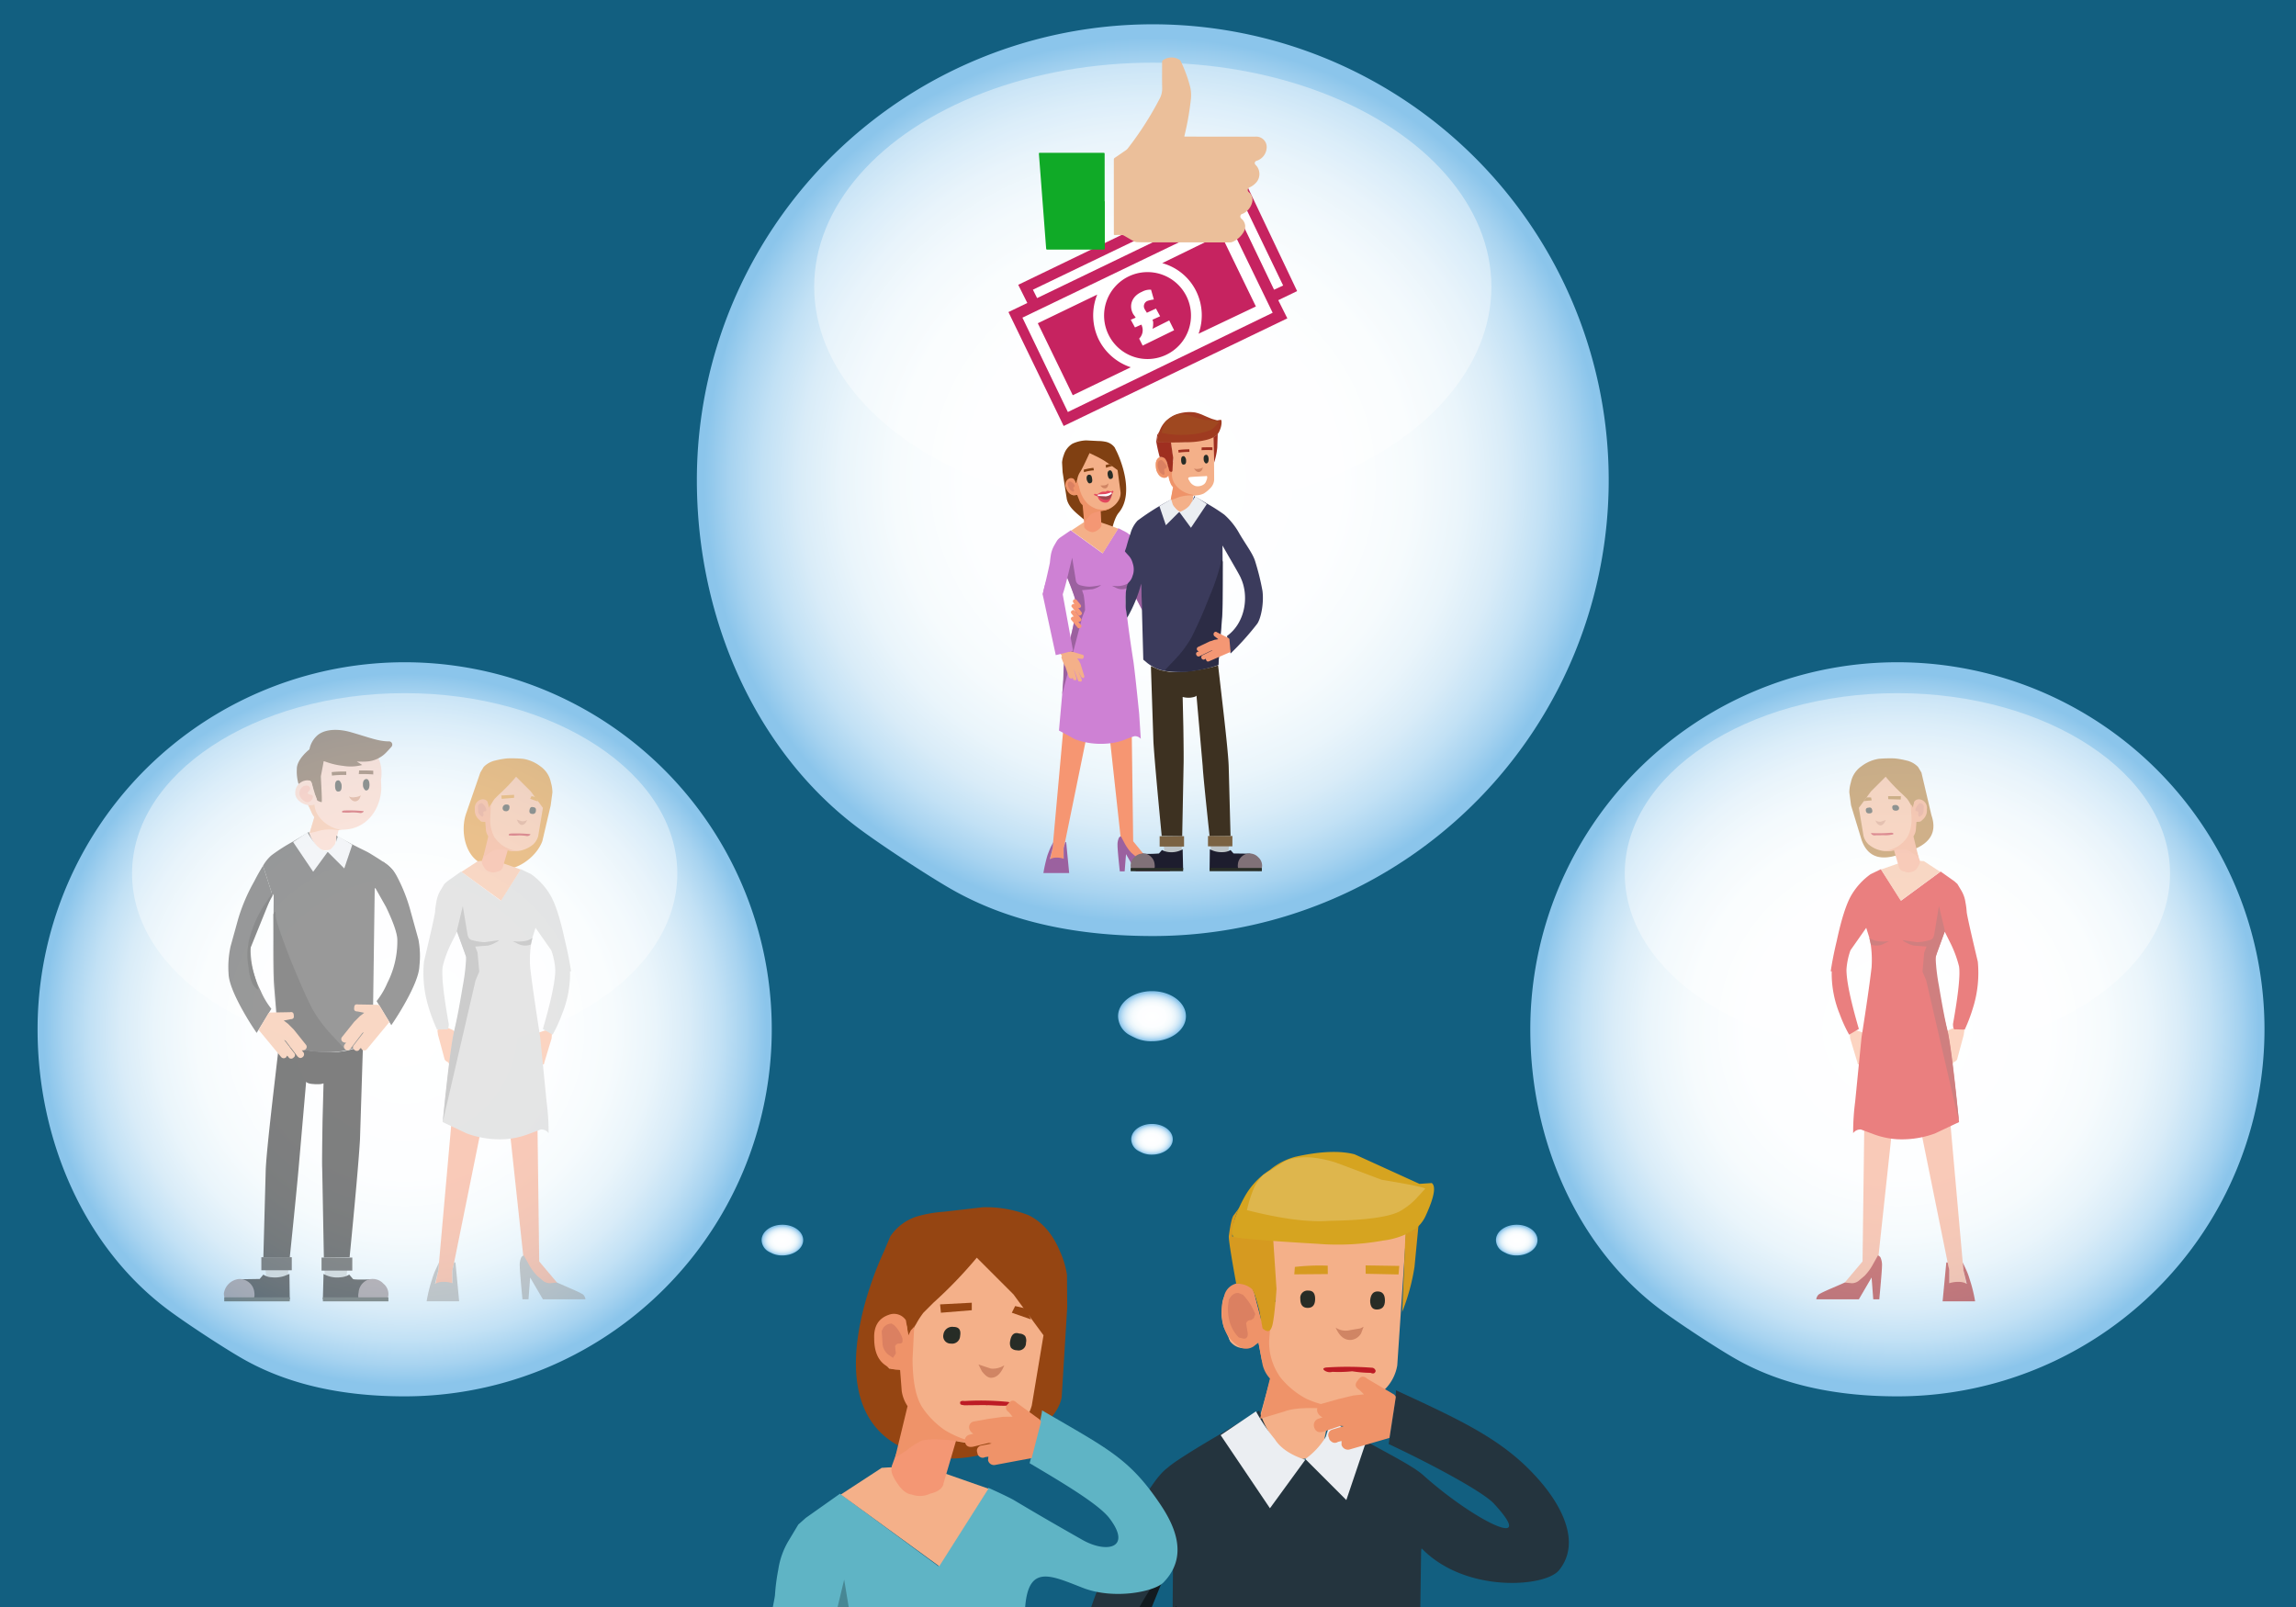 <svg xmlns="http://www.w3.org/2000/svg" xmlns:xlink="http://www.w3.org/1999/xlink" width="500" height="350" viewBox="0 0 500 350">
  <rect x="0" y="0" width="500" height="350" fill="#808080" stroke="none"/>
  <defs>
    <style>
      .cls-1 {
        fill: #125f80;
      }

      .cls-2 {
        fill: #f4b089;
      }

      .cls-3 {
        fill: #24343e;
      }

      .cls-4 {
        fill: #ef9369;
      }

      .cls-5 {
        fill: #db8061;
      }

      .cls-6 {
        fill: #d08564;
      }

      .cls-7 {
        fill: #272c26;
      }

      .cls-8 {
        fill: #d69a20;
      }

      .cls-9 {
        fill: #d6a420;
      }

      .cls-10 {
        fill: #deb64d;
      }

      .cls-11 {
        fill: #121a1f;
      }

      .cls-12 {
        fill: #ebeef2;
      }

      .cls-13 {
        fill: #bd1b25;
      }

      .cls-14 {
        fill: #954512;
      }

      .cls-15 {
        fill: #5fb4c5;
      }

      .cls-16 {
        fill: #478794;
      }

      .cls-17 {
        fill: #f49774;
      }

      .cls-18 {
        fill: url(#radial-gradient);
      }

      .cls-19 {
        fill: url(#radial-gradient-2);
      }

      .cls-20 {
        fill: url(#radial-gradient-3);
      }

      .cls-21 {
        fill: url(#radial-gradient-4);
      }

      .cls-22 {
        fill: url(#radial-gradient-5);
      }

      .cls-23 {
        fill: url(#radial-gradient-6);
      }

      .cls-24, .cls-45 {
        fill: #fff;
      }

      .cls-24 {
        opacity: 0.4;
      }

      .cls-25 {
        opacity: 0.5;
      }

      .cls-26 {
        fill: #facab8;
      }

      .cls-26, .cls-27, .cls-28 {
        fill-rule: evenodd;
      }

      .cls-27 {
        fill: #68472d;
      }

      .cls-28 {
        fill: #f8ae99;
      }

      .cls-29 {
        fill: #724a2d;
      }

      .cls-30 {
        fill: #333;
      }

      .cls-31 {
        fill: #bcc3c6;
      }

      .cls-32 {
        fill: #807178;
      }

      .cls-33 {
        fill: #282e27;
      }

      .cls-34 {
        fill: #1a1a1a;
      }

      .cls-35 {
        fill: #d9841a;
      }

      .cls-36 {
        fill: #f69672;
      }

      .cls-37 {
        fill: #faaa83;
      }

      .cls-38 {
        fill: #ccc;
      }

      .cls-39 {
        fill: #999;
      }

      .cls-40 {
        fill: url(#radial-gradient-7);
      }

      .cls-41 {
        fill: #a36314;
      }

      .cls-42 {
        fill: #d50000;
      }

      .cls-43 {
        fill: #a00000;
      }

      .cls-44 {
        fill: url(#radial-gradient-8);
      }

      .cls-46 {
        fill: #c62360;
      }

      .cls-47 {
        fill: #ebbf9a;
      }

      .cls-48 {
        fill: #10aa27;
      }

      .cls-49 {
        fill: #804012;
      }

      .cls-50 {
        fill: #ce81d4;
      }

      .cls-51 {
        fill: #9b619f;
      }

      .cls-52 {
        fill: #e3475e;
      }

      .cls-53 {
        fill: #fbfcfe;
      }

      .cls-54 {
        fill: #a1464e;
      }

      .cls-55 {
        fill: #3b3b5c;
      }

      .cls-56 {
        fill: #9f2f20;
      }

      .cls-57 {
        fill: #9f3b20;
      }

      .cls-58 {
        fill: #9f4820;
      }

      .cls-59 {
        fill: #3d3121;
      }

      .cls-60 {
        fill: #1d1d2e;
      }

      .cls-61 {
        fill: #7b6242;
      }

      .cls-62 {
        fill: #2c2c45;
      }

      .cls-63 {
        fill: #f79976;
      }
    </style>
    <radialGradient id="radial-gradient" cx="464.844" cy="221.327" r="7.279" gradientTransform="translate(-213.974 60.507) scale(1 0.727)" gradientUnits="userSpaceOnUse">
      <stop offset="0" stop-color="#fff"/>
      <stop offset="0.415" stop-color="#fdfeff"/>
      <stop offset="0.576" stop-color="#f6fbfd"/>
      <stop offset="0.692" stop-color="#eaf5fb"/>
      <stop offset="0.787" stop-color="#d9ecf8"/>
      <stop offset="0.87" stop-color="#c2e1f5"/>
      <stop offset="0.942" stop-color="#a7d3f0"/>
      <stop offset="1" stop-color="#8bc5eb"/>
    </radialGradient>
    <radialGradient id="radial-gradient-2" cx="464.844" cy="248.136" r="4.456" gradientTransform="translate(-213.974 67.836) scale(1 0.727)" xlink:href="#radial-gradient"/>
    <radialGradient id="radial-gradient-3" cx="544.274" cy="270.091" r="4.456" gradientTransform="translate(-213.974 73.838) scale(1 0.727)" xlink:href="#radial-gradient"/>
    <radialGradient id="radial-gradient-4" cx="384.358" cy="270.091" r="4.456" gradientTransform="translate(-213.974 73.838) scale(1 0.727)" xlink:href="#radial-gradient"/>
    <radialGradient id="radial-gradient-5" cx="464.844" cy="169.909" r="11.509" gradientTransform="translate(-213.974 46.45) scale(1 0.727)" xlink:href="#radial-gradient"/>
    <radialGradient id="radial-gradient-6" cx="-780.938" cy="224.179" r="106.722" gradientTransform="translate(664.531 61.286) scale(0.738 0.727)" xlink:href="#radial-gradient"/>
    <radialGradient id="radial-gradient-7" cx="-340.519" cy="224.179" r="106.722" gradientTransform="translate(664.531 61.286) scale(0.738 0.727)" xlink:href="#radial-gradient"/>
    <radialGradient id="radial-gradient-8" cx="-560.212" cy="104.579" r="132.545" gradientTransform="translate(664.531 28.59) scale(0.738 0.727)" xlink:href="#radial-gradient"/>
  </defs>
  <title>new-series_110420</title>
  <g id="back">
    <g id="Layer_1" data-name="Layer 1">
      <polygon class="cls-1" points="-9.147 -6.403 509.147 -6.403 509.147 356.403 -9.147 356.403 -9.147 -6.403 -9.147 -6.403"/>
    </g>
  </g>
  <g id="Layer_1-2" data-name="Layer 1">
    <g>
      <g>
        <g id="Symbol_1_Newcz_0_Layer2_2_MEMBER_0_MEMBER_0_MEMBER_0_MEMBER_0_FILL" data-name="Symbol 1   Newcz 0 Layer2 2 MEMBER 0 MEMBER 0 MEMBER 0 MEMBER 0 FILL">
          <path class="cls-2" d="M300.704,269.289l5.545-1.252-1.967,29.335a9.572,9.572,0,0,1-2.325,4.83,15.953,15.953,0,0,1-5.188,3.756q-2.504,1.252-6.976.715l-1.789,8.765h-.179q-.001,1.431-2.504,1.968a8.265,8.265,0,0,1-4.472.179q-1.609-.179-4.293-3.578-2.325-2.862-2.325-4.651v-.358l2.504-8.944a12.168,12.168,0,0,1-1.967-3.935l-.716-3.756a5.237,5.237,0,0,1-3.578,1.252,3.792,3.792,0,0,1-2.683-1.61v-.179l-.179-.179v-.179l-1.073-2.325a10.679,10.679,0,0,1-.537-3.399l.179-1.968a5.102,5.102,0,0,1,1.61-3.041,3.32,3.32,0,0,1,5.366,1.073v.179l1.431,5.724a13.537,13.537,0,0,1,3.22-4.293V280.2l-.894-10.554q10.016,1.431,14.668,1.073a52.07,52.07,0,0,0,9.123-1.431m-26.652,20.212.179-.536-.537.179Z"/>
        </g>
        <g id="Symbol_1_Newcz_0_Layer2_2_MEMBER_1_MEMBER_0_MEMBER_0_MEMBER_0_FILL" data-name="Symbol 1   Newcz 0 Layer2 2 MEMBER 1 MEMBER 0 MEMBER 0 MEMBER 0 FILL">
          <path class="cls-3" d="M232.374,368.385l4.114-14.846a97.674,97.674,0,0,1,8.407-19.676q6.082-11.806,9.302-14.131,1.967-1.788,11.448-7.334l8.586-5.187a22.022,22.022,0,0,0,2.504,5.366q3.22,5.366,7.513,5.366,3.935,0,4.83-4.293l-.179-4.472c12.998,7.274,18.512,9.853,21.09,12.158,11.192,10.01,25.111,16.701,15.338,6.148-2.51-2.71-14.36-8.976-22.917-12.974,0,0,1.903-11.836,1.545-11.733,15.133,6.992,24.367,11.227,32.091,20.608,3.645,4.427,8.434,12.453,3.468,18.601-2.991,3.704-20.383,5.044-29.866-4.7-.159-.163-.179.894-.179.894l-1.073,78.5-2.862,2.325a24.53,24.53,0,0,1-5.545,3.399q-5.903,2.504-17.172,2.504-10.196,0-24.685-4.651l-2.505-30.766q-.536-7.334-.358-28.262l.179-20.928-6.261,11.09q-6.082,12.7-6.082,17.709a49.017,49.017,0,0,0,5.366,23.075,41.355,41.355,0,0,0,5.724,9.659L246.326,414.713q-3.935-5.724-7.333-11.806-7.513-13.415-7.692-19.855A51.391,51.391,0,0,1,232.374,368.385Z"/>
        </g>
        <g id="Symbol_1_Newcz_0_Layer2_2_MEMBER_2_MEMBER_0_MEMBER_0_MEMBER_0_FILL" data-name="Symbol 1   Newcz 0 Layer2 2 MEMBER 2 MEMBER 0 MEMBER 0 MEMBER 0 FILL">
          <path class="cls-4" d="M284.605,304.706a21.324,21.324,0,0,0,4.472,1.431,15.377,15.377,0,0,0,4.114.358l-3.577.358q-6.976-.537-9.838.536l-5.366,1.61,2.147-8.765a6.703,6.703,0,0,1-1.61-3.041l-.894-4.83-1.073.894a3.01,3.01,0,0,1-2.505.358,7.753,7.753,0,0,1-4.293-6.261,10.09,10.09,0,0,1,.358-4.83,3.588,3.588,0,0,1,5.187-2.683l1.073.716,2.325,8.765,1.073-.537.537-1.073-.358,4.293a13.197,13.197,0,0,0,2.504,8.049A18.03,18.03,0,0,0,284.605,304.706Z"/>
        </g>
        <g id="Symbol_1_Newcz_0_Layer2_2_MEMBER_3_MEMBER_0_MEMBER_0_MEMBER_0_FILL" data-name="Symbol 1   Newcz 0 Layer2 2 MEMBER 3 MEMBER 0 MEMBER 0 MEMBER 0 FILL">
          <path class="cls-5" d="M267.612,283.062q.895-1.61,2.146-1.431l.894.358.179.179a12.189,12.189,0,0,1,2.325,3.577q.358.537,0,.894a.702.702,0,0,1-.537.716l-.179.179a.959.959,0,0,0-1.073.716l.358,2.146v.358q-.179,1.073-1.252.715l-.715-.179a7.927,7.927,0,0,1-1.968-3.399,10.493,10.493,0,0,1-.358-3.577Z"/>
        </g>
        <g id="Symbol_1_Newcz_0_Layer2_2_MEMBER_4_MEMBER_0_MEMBER_0_MEMBER_0_FILL" data-name="Symbol 1   Newcz 0 Layer2 2 MEMBER 4 MEMBER 0 MEMBER 0 MEMBER 0 FILL">
          <path class="cls-6" d="M296.411,290.396a2.884,2.884,0,0,1-2.146,1.431q-2.147.179-3.398-2.683a3.89,3.89,0,0,0,3.219.536l2.147-.358.715-.358Z"/>
        </g>
        <g id="Symbol_1_Newcz_0_Layer2_2_MEMBER_5_MEMBER_0_MEMBER_0_MEMBER_0_FILL" data-name="Symbol 1   Newcz 0 Layer2 2 MEMBER 5 MEMBER 0 MEMBER 0 MEMBER 0 FILL">
          <path class="cls-7" d="M283.174,282.883a1.581,1.581,0,0,1,1.789-1.789q1.431,0,1.431,1.789.001,1.968-1.61,1.968T283.174,282.883Z"/>
        </g>
        <g id="Symbol_1_Newcz_0_Layer2_2_MEMBER_6_MEMBER_0_MEMBER_0_MEMBER_0_FILL" data-name="Symbol 1   Newcz 0 Layer2 2 MEMBER 6 MEMBER 0 MEMBER 0 MEMBER 0 FILL">
          <path class="cls-7" d="M298.378,283.241q.178-1.968,1.61-1.968,1.61,0,1.61,1.968t-1.789,1.968Q298.378,285.208,298.378,283.241Z"/>
        </g>
        <g id="Symbol_1_Newcz_0_Layer2_2_MEMBER_7_MEMBER_0_MEMBER_0_MEMBER_0_FILL" data-name="Symbol 1   Newcz 0 Layer2 2 MEMBER 7 MEMBER 0 MEMBER 0 MEMBER 0 FILL">
          <path class="cls-8" d="M281.987,275.934a45.589,45.589,0,0,1,7.154-.271l.015,1.824-7.296.062Z"/>
        </g>
        <g id="Symbol_1_Newcz_0_Layer2_2_MEMBER_8_MEMBER_0_MEMBER_0_MEMBER_0_FILL" data-name="Symbol 1   Newcz 0 Layer2 2 MEMBER 8 MEMBER 0 MEMBER 0 MEMBER 0 FILL">
          <path class="cls-8" d="M297.387,275.601l7.333.112-.159,1.861-7.158-.149Z"/>
        </g>
        <g id="Symbol_1_Newcz_0_Layer2_2_MEMBER_9_MEMBER_0_MEMBER_0_MEMBER_0_FILL" data-name="Symbol 1   Newcz 0 Layer2 2 MEMBER 9 MEMBER 0 MEMBER 0 MEMBER 0 FILL">
          <path class="cls-8" d="M268.685,266.606l-.358,2.683,8.944.715.715,10.732q-.536,7.334-1.073,8.407-.537,1.431-1.968.179l-.715-3.935q-1.073-4.114-1.61-4.651a4.612,4.612,0,0,0-2.325-1.073q-.894-.179-1.073,0-1.789-9.838-1.61-10.554.536-3.935,1.073-4.472l1.61-2.146-.716,1.252A9.805,9.805,0,0,0,268.685,266.606Z"/>
        </g>
        <g id="Symbol_1_Newcz_0_Layer2_2_MEMBER_10_MEMBER_0_MEMBER_0_MEMBER_0_FILL" data-name="Symbol 1   Newcz 0 Layer2 2 MEMBER 10 MEMBER 0 MEMBER 0 MEMBER 0 FILL">
          <path class="cls-8" d="M308.932,266.606l-.894,9.301a45.731,45.731,0,0,1-2.683,9.838l.716-16.993,1.789-.894Z"/>
        </g>
        <g id="Symbol_1_Newcz_0_Layer2_2_MEMBER_11_MEMBER_0_MEMBER_0_MEMBER_0_FILL" data-name="Symbol 1   Newcz 0 Layer2 2 MEMBER 11 MEMBER 0 MEMBER 0 MEMBER 0 FILL">
          <path class="cls-9" d="M282.101,251.938q8.049-1.789,12.879-.536l14.131,6.439,2.683-.179q1.431,1.073-1.252,6.976a7.604,7.604,0,0,1-2.862,3.399,16.845,16.845,0,0,1-6.44,2.147,55.36,55.36,0,0,1-14.31.715q-18.245-1.073-18.424-1.61a4.132,4.132,0,0,1,0-2.504,27.316,27.316,0,0,1,2.504-6.082,16.406,16.406,0,0,1,5.545-5.903A14.537,14.537,0,0,1,282.101,251.938Z"/>
        </g>
        <g id="Symbol_1_Newcz_0_Layer2_2_MEMBER_12_MEMBER_0_MEMBER_0_MEMBER_0_FILL" data-name="Symbol 1   Newcz 0 Layer2 2 MEMBER 12 MEMBER 0 MEMBER 0 MEMBER 0 FILL">
          <path class="cls-10" d="M285.857,252.117a26.226,26.226,0,0,1,5.008,1.073l10.017,3.756q9.659,1.61,9.48,1.968l-2.146,2.325a14.984,14.984,0,0,1-3.578,2.683q-3.756,1.789-15.026,1.968-6.798.537-18.066-2.325a27.153,27.153,0,0,1,1.61-5.008,10.334,10.334,0,0,1,1.968-2.683l3.935-2.504Q281.385,251.759,285.857,252.117Z"/>
        </g>
        <g id="Symbol_1_Newcz_0_Layer2_2_MEMBER_24_MEMBER_0_MEMBER_0_MEMBER_0_FILL" data-name="Symbol 1   Newcz 0 Layer2 2 MEMBER 24 MEMBER 0 MEMBER 0 MEMBER 0 FILL">
          <path class="cls-11" d="M258.132,420.258l-1.968-31.303q-.358-4.829-.715-22.538l-.179-15.204.537-1.073q.715-1.073.715,2.325.536,4.114,7.692,22.538,7.871,19.318,11.985,27.01a73.892,73.892,0,0,0,11.091,14.668l6.618,7.155q-.179.358-5.188.894a93.315,93.315,0,0,1-9.48.179Q273.515,424.73,258.132,420.258Z"/>
        </g>
        <g id="Symbol_1_Newcz_0_Layer2_2_MEMBER_25_MEMBER_0_MEMBER_0_MEMBER_0_FILL" data-name="Symbol 1   Newcz 0 Layer2 2 MEMBER 25 MEMBER 0 MEMBER 0 MEMBER 0 FILL">
          <path class="cls-12" d="M288.719,312.934l1.073-3.578,7.692,4.651-4.293,12.7-8.944-8.944A15.95,15.95,0,0,0,288.719,312.934Z"/>
        </g>
        <g id="Symbol_1_Newcz_0_Layer2_2_MEMBER_26_MEMBER_0_MEMBER_0_MEMBER_0_FILL" data-name="Symbol 1   Newcz 0 Layer2 2 MEMBER 26 MEMBER 0 MEMBER 0 MEMBER 0 FILL">
          <path class="cls-12" d="M284.247,317.943l-7.691,10.553-10.732-15.92,7.691-5.187a39.513,39.513,0,0,0,4.114,6.082Q279.417,316.333,284.247,317.943Z"/>
        </g>
        <g id="Symbol_1_Newcz_0_Layer2_2_MEMBER_27_MEMBER_0_MEMBER_0_MEMBER_0_FILL" data-name="Symbol 1   Newcz 0 Layer2 2 MEMBER 27 MEMBER 0 MEMBER 0 MEMBER 0 FILL">
          <path class="cls-4" d="M303.954,304.34l-.048-.257-.288-.342-5.883-3.461q-1.178-1.052-2.063.394-1.052,1.178.394,2.063l.962.947-2.304.246-3.302.795-3.589,1.013a1.384,1.384,0,0,0-.865,1.955,1.94,1.94,0,0,0,1.058.978l-.851.307a1.455,1.455,0,0,0-.985,1.881q.448,1.433,2.076.939l3.542-1.207.194-.047.63.054-2.424.733a1.248,1.248,0,0,0-.791,1.834q.02.509.743.952a1.192,1.192,0,0,0,1.212-.086l.777-.187-.007.824a1.455,1.455,0,0,0,1.881.986l8.556-2.476Z"/>
        </g>
        <g id="Symbol_1_Newcz_0_Layer2_2_MEMBER_29_MEMBER_0_MEMBER_0_MEMBER_0_FILL" data-name="Symbol 1   Newcz 0 Layer2 2 MEMBER 29 MEMBER 0 MEMBER 0 MEMBER 0 FILL">
          <path class="cls-11" d="M242.749,363.198a63.192,63.192,0,0,1,7.334-16.456L255.27,339.05,243.106,369.1q-1.61,3.756,2.505,16.456l1.61,5.545q-.178,1.252-2.862-2.147-1.61-2.862-2.325-9.123A35.394,35.394,0,0,1,242.749,363.198Z"/>
        </g>
        <g id="Symbol_1_Newcz_0_Layer2_2_MEMBER_30_MEMBER_0_MEMBER_0_MEMBER_0_FILL" data-name="Symbol 1   Newcz 0 Layer2 2 MEMBER 30 MEMBER 0 MEMBER 0 MEMBER 0 FILL">
          <path class="cls-13" d="M299.581,298.615c-.151.519-.532.655-1.097.386a27.62,27.62,0,0,1-4.016-.341,27.946,27.946,0,0,1-4.327.121,1.988,1.988,0,0,1-1.683-.275c-.45-.336-.331-.551.318-.668a70.06,70.06,0,0,1,9.895.042A.873.873,0,0,1,299.581,298.615Z"/>
        </g>
      </g>
      <g>
        <g id="Symbol_1_Newcz_0_Layer2_3_MEMBER_9_MEMBER_0_MEMBER_0_MEMBER_0_FILL" data-name="Symbol 1   Newcz 0 Layer2 3 MEMBER 9 MEMBER 0 MEMBER 0 MEMBER 0 FILL">
          <path class="cls-14" d="M223.969,264.659a25.531,25.531,0,0,0-9.959-1.722l-8.499.981a27.596,27.596,0,0,0-6,1.075,11.038,11.038,0,0,0-5.63,4.286l-1.351,3.218s-19.419,39.747,10.836,44.892c10.425,1.773,26.455-5.121,27.833-13.082l1.21-19.57-.051-7.075a19.682,19.682,0,0,0-1.554-5.179Q228.429,266.824,223.969,264.659Z"/>
        </g>
        <path class="cls-15" d="M252.688,327.65c-6.783-10.082-11.411-12.079-25.799-20.498.366-.068-2.67,11.53-2.67,11.53,8.131,4.804,15.168,9.075,17.404,12.014,4.943,6.497-.599,7.698-5.915,4.68-8.302-4.713-11.031-6.35-14.82-8.602-1.344-.799-5.631-2.724-5.631-2.724L204.36,341.123l-21.432-15.801-7.447,5.267-1.635,1.453-2.179,3.632a17.044,17.044,0,0,0-2.179,6.175,43.636,43.636,0,0,0-.727,5.63q-.545,3.814-5.993,26.699-1.453,10.716,2.724,25.427a88.558,88.558,0,0,0,4.359,11.443l4.904-.182q1.453.545,1.453-2.906-4.359-24.338-3.269-31.24a62.538,62.538,0,0,1,4.359-11.987l3.451-6.902,3.633,9.99a26.129,26.129,0,0,1,1.453,5.449l.181,6.357q-.001,4.54-2.906,16.165l-4.177,17.255q-1.817,9.263-5.994,48.131l13.077,6.175a52.144,52.144,0,0,0,20.887,3.088,44.546,44.546,0,0,0,12.896-2.906l6.357-2.361a4.851,4.851,0,0,1,4.178,1.998,126.829,126.829,0,0,0-1.09-17.073l-3.451-34.872q-3.996-25.428-5.449-37.96a58.944,58.944,0,0,1,.908-15.075s2.087-4.694,1.998-6.357c-.861-16.111,4.483-13.131,12.597-9.992,6.77,2.618,15.544.823,17.499-1.169C258.881,339.033,255.889,332.409,252.688,327.65Z"/>
        <g id="Symbol_1_Newcz_0_Layer2_3_MEMBER_5_MEMBER_0_MEMBER_0_MEMBER_0_FILL" data-name="Symbol 1   Newcz 0 Layer2 3 MEMBER 5 MEMBER 0 MEMBER 0 MEMBER 0 FILL">
          <path class="cls-16" d="M195.642,363.645a29.986,29.986,0,0,1-6.72-1.09q-1.998-.363-2.543-3.088l-2.543-15.438-3.269,13.622,5.086,13.985q.363.908-1.816,15.62-2.724,16.346-4.541,23.793-2.361,9.626-6.357,50.129l17.799-76.828,1.998-4.722-.908-10.353-1.272-3.269,7.084-.545a15.458,15.458,0,0,0,3.632-1.453q2.179-1.089,2.179-1.453Z"/>
        </g>
        <g id="Symbol_1_Newcz_0_Layer2_3_MEMBER_10_MEMBER_0_MEMBER_0_MEMBER_0_FILL" data-name="Symbol 1   Newcz 0 Layer2 3 MEMBER 10 MEMBER 0 MEMBER 0 MEMBER 0 FILL">
          <path class="cls-2" d="M192.009,319.691l-8.899,5.812,21.432,15.62,10.716-16.891-14.53-5.085Z"/>
        </g>
        <g id="Symbol_1_Newcz_0_Layer2_3_MEMBER_11_MEMBER_0_MEMBER_0_MEMBER_0_FILL" data-name="Symbol 1   Newcz 0 Layer2 3 MEMBER 11 MEMBER 0 MEMBER 0 MEMBER 0 FILL">
          <path class="cls-17" d="M194.189,319.328v.363q-.363,1.09,1.272,3.451,1.453,2.18,3.087,2.361a5.154,5.154,0,0,0,3.996-.181q2.361-.545,2.906-1.998v-.182l2.724-9.263h.181l-9.626-6.902Z"/>
        </g>
        <g id="Symbol_1_Newcz_0_Layer2_3_MEMBER_12_MEMBER_0_MEMBER_0_MEMBER_0_FILL" data-name="Symbol 1   Newcz 0 Layer2 3 MEMBER 12 MEMBER 0 MEMBER 0 MEMBER 0 FILL">
          <path class="cls-2" d="M212.715,273.921a96.619,96.619,0,0,1-9.445,9.808l-2.179,2.179a18.56,18.56,0,0,0-1.634,2.543,4.203,4.203,0,0,0-.727,2.906q-.001,2.54-.544,3.088.18-.188-.182-1.816l-.545-3.814a3.281,3.281,0,0,0-1.998-2.179,3.978,3.978,0,0,0-2.724.545,4.382,4.382,0,0,0-1.816,3.088l-.364,1.816L190.92,293.9l.908,1.635v.182l.181.182v.182l1.635,1.998,1.816.182a3.532,3.532,0,0,1,1.816.727,19.31,19.31,0,0,0,1.635,7.447l-.182.545,9.626,6.902a15.575,15.575,0,0,0,13.622-3.269,9.523,9.523,0,0,0,2.724-4.541l2.543-15.256-6.539-8.9Z"/>
        </g>
        <g id="Symbol_1_Newcz_0_Layer2_3_MEMBER_13_MEMBER_0_MEMBER_0_MEMBER_0_FILL" data-name="Symbol 1   Newcz 0 Layer2 3 MEMBER 13 MEMBER 0 MEMBER 0 MEMBER 0 FILL">
          <path class="cls-4" d="M197.277,287.543a3.11,3.11,0,0,0-3.451-1.271q-3.633,1.09-3.451,5.267,0,4.359,2.724,5.994a3.688,3.688,0,0,0,2.906.727l.364,4.722a8.04,8.04,0,0,0,1.271,3.269l-2.724,11.261,2.543-1.635a14.44,14.44,0,0,1,3.451-2.179q2.906-.545,9.081.363a18.327,18.327,0,0,0,5.63-.182,12.79,12.79,0,0,1-5.994-.545,22.686,22.686,0,0,1-3.814-1.816,18.48,18.48,0,0,1-4.904-4.904q-2.18-3.269-2.18-10.716l.364-7.083q.001.182-.727.908l-.545,1.09Z"/>
        </g>
        <g id="Symbol_1_Newcz_0_Layer2_3_MEMBER_14_MEMBER_0_MEMBER_0_MEMBER_0_FILL" data-name="Symbol 1   Newcz 0 Layer2 3 MEMBER 14 MEMBER 0 MEMBER 0 MEMBER 0 FILL">
          <path class="cls-5" d="M194.189,288.27a2.237,2.237,0,0,0-1.816.908l-.363.727.182,2.724a3.273,3.273,0,0,0,1.453,2.543l.544.363c.242.242.364.242.364,0q.363-.363.363-.545l.181-.182-.181-1.635q.363-.545.726-.545h.182q.726,0,.726-.545v-.545a7.362,7.362,0,0,0-1.816-2.906Z"/>
        </g>
        <g id="Symbol_1_Newcz_0_Layer2_3_MEMBER_15_MEMBER_0_MEMBER_0_MEMBER_0_FILL" data-name="Symbol 1   Newcz 0 Layer2 3 MEMBER 15 MEMBER 0 MEMBER 0 MEMBER 0 FILL">
          <path class="cls-6" d="M215.803,298.077l-2.724-.908.726,1.453q1.089,1.453,1.998,1.453,1.817,0,2.906-2.724A4.655,4.655,0,0,1,215.803,298.077Z"/>
        </g>
        <g id="Symbol_1_Newcz_0_Layer2_3_MEMBER_16_MEMBER_0_MEMBER_0_MEMBER_0_FILL" data-name="Symbol 1   Newcz 0 Layer2 3 MEMBER 16 MEMBER 0 MEMBER 0 MEMBER 0 FILL">
          <path class="cls-7" d="M207.084,292.629a1.734,1.734,0,0,0,1.998-1.635q.363-1.998-1.453-1.998a1.925,1.925,0,0,0-2.18,1.635A1.613,1.613,0,0,0,207.084,292.629Z"/>
        </g>
        <g id="Symbol_1_Newcz_0_Layer2_3_MEMBER_17_MEMBER_0_MEMBER_0_MEMBER_0_FILL" data-name="Symbol 1   Newcz 0 Layer2 3 MEMBER 17 MEMBER 0 MEMBER 0 MEMBER 0 FILL">
          <path class="cls-7" d="M221.433,294.082a1.614,1.614,0,0,0,1.998-1.635,2.049,2.049,0,0,0-.182-1.453,1.742,1.742,0,0,0-1.271-.545q-1.635-.545-1.998,1.635a2.179,2.179,0,0,0,.181,1.453A1.744,1.744,0,0,0,221.433,294.082Z"/>
        </g>
        <g id="Symbol_1_Newcz_0_Layer2_3_MEMBER_18_MEMBER_0_MEMBER_0_MEMBER_0_FILL" data-name="Symbol 1   Newcz 0 Layer2 3 MEMBER 18 MEMBER 0 MEMBER 0 MEMBER 0 FILL">
          <path class="cls-14" d="M204.905,285.908l6.72-.545V283.729l-6.902.363Z"/>
        </g>
        <g id="Symbol_1_Newcz_0_Layer2_3_MEMBER_19_MEMBER_0_MEMBER_0_MEMBER_0_FILL" data-name="Symbol 1   Newcz 0 Layer2 3 MEMBER 19 MEMBER 0 MEMBER 0 MEMBER 0 FILL">
          <path class="cls-14" d="M224.521,287.361,223.431,285l-2.361-.545-.726,1.453Z"/>
        </g>
        <g id="Symbol_1_Newcz_0_Layer2_3_MEMBER_20_MEMBER_0_MEMBER_0_MEMBER_0_FILL" data-name="Symbol 1   Newcz 0 Layer2 3 MEMBER 20 MEMBER 0 MEMBER 0 MEMBER 0 FILL">
          <path class="cls-13" d="M209.083,305.464c0,.484.14.482.908.605l3.895-.042c1.816,0,.257.093,1.24.017.908.003,4.007.267,4.491.025q1.09-.363,0-.726a59.025,59.025,0,0,0-9.573-.202C209.354,305.04,209.083,305.222,209.083,305.464Z"/>
        </g>
        <g id="Symbol_1_Newcz_0_Layer2_2_MEMBER_27_MEMBER_0_MEMBER_0_MEMBER_0_FILL-2" data-name="Symbol 1   Newcz 0 Layer2 2 MEMBER 27 MEMBER 0 MEMBER 0 MEMBER 0 FILL">
          <path class="cls-4" d="M226.681,309.744l-.02-.235-.229-.332-4.987-3.623q-.967-1.048-1.889.174-1.048.967.174,1.889l.783.935-2.092.021-3.037.427-3.314.598a1.25,1.25,0,0,0-.948,1.682,1.753,1.753,0,0,0,.865.972l-.791.202a1.314,1.314,0,0,0-1.05,1.605q.278,1.327,1.784,1.024l3.289-.777.178-.025.561.103-2.242.447a1.127,1.127,0,0,0-.871,1.58,1.147,1.147,0,0,0,.585.92,1.077,1.077,0,0,0,1.097.028l.715-.101-.078.74a1.314,1.314,0,0,0,1.605,1.05l7.906-1.48Z"/>
        </g>
      </g>
    </g>
    <path class="cls-18" d="M247.598,226.216a8.438,8.438,0,0,0,3.272.564c4.08,0,7.388-2.441,7.388-5.453s-3.308-5.453-7.388-5.453-7.388,2.441-7.388,5.453a4.807,4.807,0,0,0,2.614,4.16C246.462,225.69,247.214,226.053,247.598,226.216Z"/>
    <path class="cls-19" d="M248.867,251.129a5.164,5.164,0,0,0,2.003.345c2.498,0,4.523-1.495,4.523-3.338s-2.025-3.338-4.523-3.338-4.523,1.494-4.523,3.338a2.942,2.942,0,0,0,1.6,2.547C248.172,250.807,248.632,251.029,248.867,251.129Z"/>
    <path class="cls-20" d="M328.297,273.084a5.165,5.165,0,0,0,2.003.345c2.498,0,4.522-1.494,4.522-3.338s-2.025-3.338-4.522-3.338-4.523,1.494-4.523,3.338a2.942,2.942,0,0,0,1.6,2.547C327.602,272.761,328.062,272.984,328.297,273.084Z"/>
    <path class="cls-21" d="M168.381,273.084a5.165,5.165,0,0,0,2.003.345c2.498,0,4.523-1.494,4.523-3.338s-2.025-3.338-4.523-3.338-4.523,1.494-4.523,3.338a2.942,2.942,0,0,0,1.6,2.547C167.686,272.761,168.146,272.984,168.381,273.084Z"/>
    <path class="cls-22" d="M245.697,177.638a13.339,13.339,0,0,0,5.173.892c6.451,0,11.68-3.86,11.68-8.621s-5.229-8.621-11.68-8.621-11.68,3.86-11.68,8.621a7.599,7.599,0,0,0,4.133,6.577C243.901,176.806,245.09,177.381,245.697,177.638Z"/>
    <g>
      <path class="cls-23" d="M52.717,295.854c10.463,6.011,22.691,8.267,35.408,8.267A79.942,79.942,0,1,0,8.183,224.18c0,24.453,10.437,47.605,28.29,60.992C40.422,288.134,48.561,293.467,52.717,295.854Z"/>
      <ellipse class="cls-24" cx="88.126" cy="190.254" rx="59.37" ry="39.286"/>
      <g class="cls-25">
        <g>
          <path class="cls-26" d="M74.362,160.873c4.748-.303,9.544,2.819,8.608,9.008.022.538.096,1.832.045,2.35-.466,4.76-3.572,8.173-7.854,8.447a7.441,7.441,0,0,1-1.342-.046c-.026.047-.058.077-.082.129l-.849,3.572q-.08.568-1.11.762a4.449,4.449,0,0,1-1.766.006q-.751-.127-1.711-1.483a3.599,3.599,0,0,1-.941-1.94l1.172-3.816a8,8,0,0,1-.445-.772,10.669,10.669,0,0,1-1.923-5.765C65.945,165.856,69.615,161.177,74.362,160.873Z"/>
          <g id="Symbol_9ashasd_0_Layer2_0_MEMBER_16_MEMBER_27_FILL" data-name="Symbol 9ashasd 0 Layer2 0 MEMBER 16 MEMBER 27 FILL">
            <path class="cls-2" d="M73.722,180.821a10.899,10.899,0,0,0-4.069.07,18.51,18.51,0,0,1-2.229.54l1.017-3.464a4.775,4.775,0,0,1-.735-1.346c-.447-1.073-.784-1.561-.732-1.765l1.046-1.374a.956.956,0,0,0,.401-.289l.309-.444-.255,1.764a4.951,4.951,0,0,0,.98,3.321,7.27,7.27,0,0,0,2.292,2.024,7.557,7.557,0,0,0,1.716.7,4.079,4.079,0,0,0,1.458.177Z"/>
          </g>
          <path class="cls-27" d="M69.882,169.021c-.042.164.343,5.736.145,5.692s-1.115-.295-1.154-.687-.836-2.89-1.102-3.718-2.698.504-2.765.441a10.046,10.046,0,0,1-.366-3.255c-.024-2.162,2.746-4.284,2.746-4.284a5.394,5.394,0,0,1,1.495-2.828c1.334-1.396,4.146-1.893,7.619-.887s5.181,1.676,7.031,1.902a9.431,9.431,0,0,0,1.184.072.706.706,0,0,1,.534,1.175c-.336.383-.718.804-1.11,1.21a6.439,6.439,0,0,1-4.09,1.988c-1.436.127-2.557-.062-2.265.085s1.096.687,1.096.687a9.84,9.84,0,0,1-4.132.191c-2.811-.308-4.263-1.179-4.273-.98S69.882,169.021,69.882,169.021Z"/>
          <path class="cls-26" d="M66.798,169.958c1.458-.075,1.021,1.018,1.622,2.874,1.066,1.72.733,2.472-.724,2.548s-3.316-1.011-3.395-2.532A2.702,2.702,0,0,1,66.798,169.958Z"/>
          <path class="cls-28" d="M65.561,171.688a1.79,1.79,0,0,0,.157,2.325c.611.585,1.237,1.012,1.898.458s.67-1.292.171-1.363-.954-.255-.717-.582.38-.32.482-.688-.478-.714-.478-.714A1.446,1.446,0,0,0,65.561,171.688Z"/>
          <g id="Symbol_9ashasd_0_Layer2_0_MEMBER_16_MEMBER_29_FILL" data-name="Symbol 9ashasd 0 Layer2 0 MEMBER 16 MEMBER 29 FILL">
            <path class="cls-6" d="M77.48,174.52q-.828.125-1.495-1.065a1.989,1.989,0,0,0,1.316.161,2.944,2.944,0,0,0,.981-.233l.295-.15-.243.63A1.2,1.2,0,0,1,77.48,174.52Z"/>
          </g>
          <g id="Symbol_9ashasd_0_Layer2_0_MEMBER_16_MEMBER_30_FILL" data-name="Symbol 9ashasd 0 Layer2 0 MEMBER 16 MEMBER 30 FILL">
            <path class="cls-7" d="M74.137,170.312a1.369,1.369,0,0,1,.256.851q.058,1.219-.683,1.225-.686.083-.744-1.137-.046-1.284.694-1.291Q73.933,169.941,74.137,170.312Z"/>
          </g>
          <g id="Symbol_9ashasd_0_Layer2_0_MEMBER_16_MEMBER_31_FILL" data-name="Symbol 9ashasd 0 Layer2 0 MEMBER 16 MEMBER 31 FILL">
            <path class="cls-7" d="M79.736,169.67q.675-.017.732,1.202-.008,1.208-.694,1.291-.272.02-.477-.351a1.369,1.369,0,0,1-.256-.85Q78.974,169.807,79.736,169.67Z"/>
          </g>
          <g id="Symbol_9ashasd_0_Layer2_0_MEMBER_16_MEMBER_33_FILL" data-name="Symbol 9ashasd 0 Layer2 0 MEMBER 16 MEMBER 33 FILL">
            <path class="cls-29" d="M75.403,168.046l.006.74a24.764,24.764,0,0,0-3.113.132l-.071-.751A23.237,23.237,0,0,1,75.403,168.046Z"/>
          </g>
          <g id="Symbol_9ashasd_0_Layer2_0_MEMBER_16_MEMBER_34_FILL" data-name="Symbol 9ashasd 0 Layer2 0 MEMBER 16 MEMBER 34 FILL">
            <path class="cls-29" d="M81.286,167.865l-.005.805a29.579,29.579,0,0,0-3.145-.075l.07-.794Q80.427,167.784,81.286,167.865Z"/>
          </g>
          <g>
            <path class="cls-30" d="M59.099,186.301a38.432,38.432,0,0,1,4.66-2.986l3.495-2.111a8.966,8.966,0,0,0,1.019,2.185q1.311,2.184,3.058,2.184a1.889,1.889,0,0,0,1.966-1.747l-.073-1.821c5.291,2.962,6.278,3.2,7.47,3.948,3.069,1.925,9.901,5.674.976,7.495-.091.018-.073.364-.073.364l-.437,31.954-1.165.946a9.998,9.998,0,0,1-2.257,1.384,18.631,18.631,0,0,1-6.99,1.019A33.861,33.861,0,0,1,60.7,227.221l-1.02-12.523q-.218-2.986-.145-11.504l.073-8.519-.234.414-2.096-6.53A8.697,8.697,0,0,1,59.099,186.301Z"/>
            <path class="cls-30" d="M50.215,206.105l1.675-6.043a39.742,39.742,0,0,1,3.422-8.01c.734-1.424,1.386-2.579,1.966-3.495l2.096,6.53-2.315,4.1q-2.476,5.169-2.476,7.209a19.953,19.953,0,0,0,2.184,9.393,16.831,16.831,0,0,0,2.33,3.931l-3.204,5.242q-1.602-2.329-2.985-4.806-3.058-5.461-3.131-8.082A20.916,20.916,0,0,1,50.215,206.105Z"/>
          </g>
          <g id="Symbol_1_Newcz_0_Layer2_2_MEMBER_13_MEMBER_0_MEMBER_0_MEMBER_0_FILL" data-name="Symbol 1   Newcz 0 Layer2 2 MEMBER 13 MEMBER 0 MEMBER 0 MEMBER 0 FILL">
            <path class="cls-31" d="M75.408,278.48l-4.587.073-.364-4.077,5.388.073Z"/>
          </g>
          <g id="Symbol_1_Newcz_0_Layer2_2_MEMBER_14_MEMBER_0_MEMBER_0_MEMBER_0_FILL" data-name="Symbol 1   Newcz 0 Layer2 2 MEMBER 14 MEMBER 0 MEMBER 0 MEMBER 0 FILL">
            <path class="cls-31" d="M57.642,274.548l5.315-.073-.291,4.077-4.66-.073Z"/>
          </g>
          <g id="Symbol_1_Newcz_0_Layer2_2_MEMBER_15_MEMBER_0_MEMBER_0_MEMBER_0_FILL" data-name="Symbol 1   Newcz 0 Layer2 2 MEMBER 15 MEMBER 0 MEMBER 0 MEMBER 0 FILL">
            <path d="M76.937,228.459l2.111-.947-.655,20.678q-.364,6.335-2.257,25.63l-5.606.073-.364-19.513q-.073-.728.073-10.194l.218-8.228-.583.146a8.817,8.817,0,0,1-1.602,0q-1.31-.073-1.602-.51l-1.675,19.222q-.51,5.679-1.893,19.077L57.351,273.82l.51-18.785q.073-2.985,1.529-15.727l1.383-11.941a40.01,40.01,0,0,0,9.975,1.748A17.118,17.118,0,0,0,76.937,228.459Z"/>
          </g>
          <g id="Symbol_1_Newcz_0_Layer2_2_MEMBER_16_MEMBER_0_MEMBER_0_MEMBER_0_FILL" data-name="Symbol 1   Newcz 0 Layer2 2 MEMBER 16 MEMBER 0 MEMBER 0 MEMBER 0 FILL">
            <path d="M70.311,282.994l.145-5.534a6.05,6.05,0,0,0,3.713.728,4.62,4.62,0,0,0,1.311-.291l.582-.291.801.947q.146.219,4.587.073L80.36,282.994Z"/>
          </g>
          <g id="Symbol_1_Newcz_0_Layer2_2_MEMBER_17_MEMBER_0_MEMBER_0_MEMBER_0_FILL" data-name="Symbol 1   Newcz 0 Layer2 2 MEMBER 17 MEMBER 0 MEMBER 0 MEMBER 0 FILL">
            <path class="cls-32" d="M78.83,283.14q-1.092,0-.728-1.675a3.081,3.081,0,0,1,.947-2.039,2.964,2.964,0,0,1,2.184-.874,3.131,3.131,0,0,1,2.257,1.019,2.918,2.918,0,0,1,1.092,2.111q.073,1.456-1.02,1.602a13.675,13.675,0,0,1-2.403-.291Z"/>
          </g>
          <g id="Symbol_1_Newcz_0_Layer2_2_MEMBER_18_MEMBER_0_MEMBER_0_MEMBER_0_FILL" data-name="Symbol 1   Newcz 0 Layer2 2 MEMBER 18 MEMBER 0 MEMBER 0 MEMBER 0 FILL">
            <path class="cls-33" d="M84.583,283.431H70.311v-.874H84.583Z"/>
          </g>
          <g id="Symbol_1_Newcz_0_Layer2_2_MEMBER_19_MEMBER_0_MEMBER_0_MEMBER_0_FILL" data-name="Symbol 1   Newcz 0 Layer2 2 MEMBER 19 MEMBER 0 MEMBER 0 MEMBER 0 FILL">
            <path d="M59.171,278.189a6.412,6.412,0,0,0,2.767-.291l1.092-.437.073,5.534H53.128l-1.165-4.369,4.587-.073.801-.947A3.483,3.483,0,0,0,59.171,278.189Z"/>
          </g>
          <g id="Symbol_1_Newcz_0_Layer2_2_MEMBER_20_MEMBER_0_MEMBER_0_MEMBER_0_FILL" data-name="Symbol 1   Newcz 0 Layer2 2 MEMBER 20 MEMBER 0 MEMBER 0 MEMBER 0 FILL">
            <path class="cls-32" d="M52.181,278.553a3.301,3.301,0,0,1,2.184.874,3.164,3.164,0,0,1,1.019,2.039q.218,1.675-.801,1.675a12.017,12.017,0,0,1-2.33-.146,11.895,11.895,0,0,0-2.403.291q-1.092-.073-1.092-1.602a3.684,3.684,0,0,1,3.422-3.131Z"/>
          </g>
          <g id="Symbol_1_Newcz_0_Layer2_2_MEMBER_21_MEMBER_0_MEMBER_0_MEMBER_0_FILL" data-name="Symbol 1   Newcz 0 Layer2 2 MEMBER 21 MEMBER 0 MEMBER 0 MEMBER 0 FILL">
            <path class="cls-33" d="M48.832,282.557H63.103v.874H48.832Z"/>
          </g>
          <g id="Symbol_1_Newcz_0_Layer2_2_MEMBER_22_MEMBER_0_MEMBER_0_MEMBER_0_FILL" data-name="Symbol 1   Newcz 0 Layer2 2 MEMBER 22 MEMBER 0 MEMBER 0 MEMBER 0 FILL">
            <path class="cls-34" d="M76.719,276.733H70.02v-2.84h6.699Z"/>
          </g>
          <g id="Symbol_1_Newcz_0_Layer2_2_MEMBER_23_MEMBER_0_MEMBER_0_MEMBER_0_FILL" data-name="Symbol 1   Newcz 0 Layer2 2 MEMBER 23 MEMBER 0 MEMBER 0 MEMBER 0 FILL">
            <path class="cls-34" d="M63.54,276.66H56.914v-2.84H63.54Z"/>
          </g>
          <g id="Symbol_1_Newcz_0_Layer2_2_MEMBER_24_MEMBER_0_MEMBER_0_MEMBER_0_FILL-2" data-name="Symbol 1   Newcz 0 Layer2 2 MEMBER 24 MEMBER 0 MEMBER 0 MEMBER 0 FILL">
            <path class="cls-34" d="M60.7,227.221l-.801-12.742q-.146-1.966-.291-9.174l-.073-6.189.218-.437q.291-.437.291.947.218,1.675,3.131,9.174,3.204,7.864,4.878,10.995a30.077,30.077,0,0,0,4.514,5.97l2.694,2.913a6.99,6.99,0,0,1-2.112.364,37.986,37.986,0,0,1-3.859.073A42.511,42.511,0,0,1,60.7,227.221Z"/>
          </g>
          <g id="Symbol_1_Newcz_0_Layer2_2_MEMBER_25_MEMBER_0_MEMBER_0_MEMBER_0_FILL-2" data-name="Symbol 1   Newcz 0 Layer2 2 MEMBER 25 MEMBER 0 MEMBER 0 MEMBER 0 FILL">
            <path class="cls-12" d="M73.151,183.534l.437-1.456,3.131,1.893-1.748,5.17L71.331,185.5A6.49,6.49,0,0,0,73.151,183.534Z"/>
          </g>
          <g id="Symbol_1_Newcz_0_Layer2_2_MEMBER_26_MEMBER_0_MEMBER_0_MEMBER_0_FILL-2" data-name="Symbol 1   Newcz 0 Layer2 2 MEMBER 26 MEMBER 0 MEMBER 0 MEMBER 0 FILL">
            <path class="cls-12" d="M71.331,185.573,68.2,189.869l-4.369-6.48,3.131-2.111a16.078,16.078,0,0,0,1.675,2.476A4.82,4.82,0,0,0,71.331,185.573Z"/>
          </g>
          <g id="Symbol_1_Newcz_0_Layer2_2_MEMBER_27_MEMBER_0_MEMBER_0_MEMBER_0_FILL-3" data-name="Symbol 1   Newcz 0 Layer2 2 MEMBER 27 MEMBER 0 MEMBER 0 MEMBER 0 FILL">
            <path class="cls-2" d="M58.516,220.595h.145l.218-.073,4.296-.073q.801-.146.801.728.146.801-.728.801l-1.456.291.947.728,1.238,1.238,2.621,3.276a.713.713,0,0,1-.146,1.092,1,1,0,0,1-.728.146l.291.364a.75.75,0,0,1-.073,1.092q-.582.51-1.165-.146l-2.548-3.349-.073-.073-.291-.146,2.184,2.84a.643.643,0,0,1-.146,1.019.655.655,0,0,1-.583.218.615.615,0,0,1-.51-.364l-.291-.291-.218.364a.75.75,0,0,1-1.092-.073l-4.878-5.898Z"/>
          </g>
          <g id="Symbol_1_Newcz_0_Layer2_2_MEMBER_29_MEMBER_0_MEMBER_0_MEMBER_0_FILL-2" data-name="Symbol 1   Newcz 0 Layer2 2 MEMBER 29 MEMBER 0 MEMBER 0 MEMBER 0 FILL">
            <path class="cls-34" d="M54.438,203.994a25.722,25.722,0,0,1,2.985-6.699l2.111-3.131-4.951,12.232q-.655,1.529,1.02,6.699l.655,2.257q-.072.51-1.165-.874a10.379,10.379,0,0,1-.947-3.713A14.407,14.407,0,0,1,54.438,203.994Z"/>
          </g>
          <path class="cls-30" d="M91.12,204.617l-1.675-6.043a35.939,35.939,0,0,0-3.11-7.895,7.806,7.806,0,0,0-3-3.042l-1.6,5.765,2.315,4.1q2.476,5.169,2.476,7.209a19.954,19.954,0,0,1-2.184,9.393,16.828,16.828,0,0,1-2.33,3.931l3.204,5.242q1.602-2.329,2.985-4.806,3.058-5.461,3.131-8.082A19.329,19.329,0,0,0,91.12,204.617Z"/>
          <g id="Symbol_1_Newcz_0_Layer2_2_MEMBER_27_MEMBER_0_MEMBER_0_MEMBER_0_FILL-4" data-name="Symbol 1   Newcz 0 Layer2 2 MEMBER 27 MEMBER 0 MEMBER 0 MEMBER 0 FILL">
            <path class="cls-2" d="M82.594,218.909h-.146l-.218-.073-4.296-.073q-.801-.146-.801.728-.146.801.728.801l1.456.291-.947.728-1.238,1.238-2.621,3.277a.713.713,0,0,0,.146,1.092,1,1,0,0,0,.728.146l-.291.364a.75.75,0,0,0,.073,1.092q.583.51,1.165-.146l2.548-3.349.073-.073.291-.146-2.184,2.84a.643.643,0,0,0,.146,1.019.655.655,0,0,0,.583.218.614.614,0,0,0,.51-.364l.291-.291.218.364A.75.75,0,0,0,79.9,228.52l4.878-5.898Z"/>
          </g>
          <g id="Symbol_1_Newcz_0_Layer2_3_MEMBER_20_MEMBER_0_MEMBER_0_MEMBER_0_FILL-2" data-name="Symbol 1   Newcz 0 Layer2 3 MEMBER 20 MEMBER 0 MEMBER 0 MEMBER 0 FILL">
            <path class="cls-13" d="M74.494,176.726c-.05.186.07.27.351.232a9.415,9.415,0,0,0,1.733-.012,10.591,10.591,0,0,1,1.727.111.853.853,0,0,0,.701-.134c.288-.173.256-.267-.066-.284a29.958,29.958,0,0,0-4.004-.109C74.668,176.573,74.518,176.631,74.494,176.726Z"/>
          </g>
        </g>
        <g>
          <g id="Symbol_1_Newczashhaww_0_Layer2_3_MEMBER_9_MEMBER_0_MEMBER_0_MEMBER_0_FILL" data-name="Symbol 1   Newczashhaww 0 Layer2 3 MEMBER 9 MEMBER 0 MEMBER 0 MEMBER 0 FILL">
            <path class="cls-35" d="M117.666,166.89a8.414,8.414,0,0,0-3.778-1.626,29.663,29.663,0,0,0-3.469-.086,18.618,18.618,0,0,0-2.595.466,5.01,5.01,0,0,0-2.503,1.403l-.724,1.216-3.087,8.909c-1.369,3.95-.129,9.705,3.82,11.08l2.415.841c3.84,1.338,8.928-2.054,10.346-5.865l.02-.054,1.811-7.745.379-2.844a7.987,7.987,0,0,0-.332-2.168A5.625,5.625,0,0,0,117.666,166.89Z"/>
          </g>
          <g id="Symbol_1_Newcz_0_Layer2_3_MEMBER_0_MEMBER_0_MEMBER_0_MEMBER_0_FILL" data-name="Symbol 1   Newcz 0 Layer2 3 MEMBER 0 MEMBER 0 MEMBER 0 MEMBER 0 FILL">
            <path class="cls-36" d="M117.059,246.065l-5.983.802,2.918,27.068v1.824l4.45,4.742,3.283-.657-4.304-5.107Z"/>
          </g>
          <g id="Symbol_1_Newcz_0_Layer2_3_MEMBER_1_MEMBER_0_MEMBER_0_MEMBER_0_FILL" data-name="Symbol 1   Newcz 0 Layer2 3 MEMBER 1 MEMBER 0 MEMBER 0 MEMBER 0 FILL">
            <path class="cls-36" d="M94.806,279.626l-.584,1.167,4.305-.073v-3.94l5.982-29.548-6.201-2.699-2.845,32.029Z"/>
          </g>
          <g id="Symbol_1_Newcz_0_Layer2_3_MEMBER_2_MEMBER_0_MEMBER_0_MEMBER_0_FILL" data-name="Symbol 1   Newcz 0 Layer2 3 MEMBER 2 MEMBER 0 MEMBER 0 MEMBER 0 FILL">
            <path class="cls-37" d="M98.819,224.542l-.219-.219-.875-.365-.875-.219a2.183,2.183,0,0,0-1.605.657l.146,1.021,1.459,5.399.365.365q.584.146.656.949l.146.292.365.292.511-.365.292.875q.292.365.584.292t.292-.511l-.219-1.459h.146l.292.803q.219.511.584.438a.491.491,0,0,0,.292-.73l-1.094-3.648-.146-1.313q-.073-.511.438-.219a3.62,3.62,0,0,0,2.189.365l.146-.292q.146-.292,0-.438l-.073-.073-.365-.073v-.073Z"/>
          </g>
          <g id="Symbol_1_Newcz_0_Layer2_3_MEMBER_3_MEMBER_0_MEMBER_0_MEMBER_0_FILL" data-name="Symbol 1   Newcz 0 Layer2 3 MEMBER 3 MEMBER 0 MEMBER 0 MEMBER 0 FILL">
            <path class="cls-37" d="M112.754,227.679l.146.219a2.686,2.686,0,0,0,2.189-.365l.438-.146.073.438-.219,1.313-1.021,3.648q-.219.438.292.657.365.073.584-.365l.292-.803.073.073-.219,1.386q-.073.365.365.511.365.146.511-.292l.219-.584.073-.365.584.365.365-.146.146-.365a1.383,1.383,0,0,1,.584-1.021q.291,0,.292-.365l1.605-5.326.073-1.094a1.777,1.777,0,0,0-1.605-.584l-1.751.584-.146.219-1.897,1.094-1.897.802-.073.073Q112.462,227.387,112.754,227.679Z"/>
          </g>
          <g id="Symbol_1_Newcz_0_Layer2_3_MEMBER_4_MEMBER_0_MEMBER_0_MEMBER_0_FILL" data-name="Symbol 1   Newcz 0 Layer2 3 MEMBER 4 MEMBER 0 MEMBER 0 MEMBER 0 FILL">
            <path class="cls-38" d="M115.672,190.398l-2.262-1.094-4.378,6.858-8.609-6.347L97.433,191.93l-.657.584-.875,1.459a6.845,6.845,0,0,0-.875,2.481,17.528,17.528,0,0,0-.292,2.262q-.219,1.532-2.408,10.725A25.451,25.451,0,0,0,93.42,219.654a35.58,35.58,0,0,0,1.751,4.596l1.97-.073q.584.219.584-1.167-1.751-9.776-1.313-12.549a25.117,25.117,0,0,1,1.751-4.815l1.386-2.772,1.459,4.013a10.502,10.502,0,0,1,.584,2.189l.073,2.554a32.076,32.076,0,0,1-1.167,6.493l-1.678,6.931q-.73,3.721-2.408,19.334l5.253,2.481a20.945,20.945,0,0,0,8.39,1.24,17.895,17.895,0,0,0,5.18-1.167l2.554-.948a1.949,1.949,0,0,1,1.678.802,50.946,50.946,0,0,0-.438-6.858l-1.386-14.008q-1.605-10.214-2.189-15.248a23.676,23.676,0,0,1,.365-6.056l.802-2.554,3.429,4.888a15.415,15.415,0,0,1,.875,4.232q0,3.648-2.699,12.914l2.116,1.24a30.14,30.14,0,0,0,2.043-4.45,23.403,23.403,0,0,0,1.751-9.339h.219q-.438-2.991-1.313-6.639-1.532-7.15-3.21-9.995A14.884,14.884,0,0,0,115.672,190.398Z"/>
          </g>
          <g id="Symbol_1_Newcz_0_Layer2_3_MEMBER_5_MEMBER_0_MEMBER_0_MEMBER_0_FILL-2" data-name="Symbol 1   Newcz 0 Layer2 3 MEMBER 5 MEMBER 0 MEMBER 0 MEMBER 0 FILL">
            <path class="cls-39" d="M105.531,205.208a12.049,12.049,0,0,1-2.7-.438q-.802-.146-1.021-1.24l-1.022-6.201-1.313,5.472,2.043,5.618a42.827,42.827,0,0,1-.73,6.274q-1.094,6.566-1.824,9.558-.949,3.867-2.554,20.137l7.15-30.861.803-1.897-.365-4.159-.511-1.313,2.845-.219a6.208,6.208,0,0,0,1.459-.584q.875-.438.875-.584Z"/>
          </g>
          <g id="Symbol_1_Newcz_0_Layer2_3_MEMBER_6_MEMBER_0_MEMBER_0_MEMBER_0_FILL" data-name="Symbol 1   Newcz 0 Layer2 3 MEMBER 6 MEMBER 0 MEMBER 0 MEMBER 0 FILL">
            <path class="cls-39" d="M112.535,205.062l-.875-.073,1.021.511a3.473,3.473,0,0,0,2.918.219l.365-1.459a4.085,4.085,0,0,1-1.897.73A9.91,9.91,0,0,1,112.535,205.062Z"/>
          </g>
          <g id="Symbol_1_Newcz_0_Layer2_3_MEMBER_7_MEMBER_0_MEMBER_0_MEMBER_0_FILL" data-name="Symbol 1   Newcz 0 Layer2 3 MEMBER 7 MEMBER 0 MEMBER 0 MEMBER 0 FILL">
            <path class="cls-39" d="M114.067,273.424l-.146.073q-.073,0-.365.292a3.911,3.911,0,0,0-.365,1.97q0,1.022.584,7.223h1.313l.365-4.742,2.772,4.742h9.266a1.604,1.604,0,0,0-.365-.875q-.073-.292-2.991-1.532l-2.845-1.24-1.532.146a2.458,2.458,0,0,1-1.386-.438l-1.386-1.167a11.458,11.458,0,0,1-1.897-2.627Z"/>
          </g>
          <g id="Symbol_1_Newcz_0_Layer2_3_MEMBER_8_MEMBER_0_MEMBER_0_MEMBER_0_FILL" data-name="Symbol 1   Newcz 0 Layer2 3 MEMBER 8 MEMBER 0 MEMBER 0 MEMBER 0 FILL">
            <path class="cls-39" d="M94.077,278.677a31.888,31.888,0,0,0-1.167,4.742h7.077l-.803-8.463h-.292l-.365,1.678V279.48a6.062,6.062,0,0,0-2.043-.292,3.724,3.724,0,0,0-1.313.219l-.438.219.73-2.991.146-1.678-.584,1.24A15.661,15.661,0,0,0,94.077,278.677Z"/>
          </g>
          <g id="Symbol_1_Newcz_0_Layer2_3_MEMBER_10_MEMBER_0_MEMBER_0_MEMBER_0_FILL-2" data-name="Symbol 1   Newcz 0 Layer2 3 MEMBER 10 MEMBER 0 MEMBER 0 MEMBER 0 FILL">
            <path class="cls-2" d="M104.072,187.552l-3.575,2.335,8.609,6.274,4.304-6.785-5.837-2.043Z"/>
          </g>
          <g id="Symbol_1_Newcz_0_Layer2_3_MEMBER_11_MEMBER_0_MEMBER_0_MEMBER_0_FILL-2" data-name="Symbol 1   Newcz 0 Layer2 3 MEMBER 11 MEMBER 0 MEMBER 0 MEMBER 0 FILL">
            <path class="cls-17" d="M104.948,187.406v.146q-.146.438.511,1.386a1.842,1.842,0,0,0,1.24.949,2.07,2.07,0,0,0,1.605-.073,1.471,1.471,0,0,0,1.167-.803v-.073l1.094-3.721h.073l-3.867-2.772Z"/>
          </g>
          <g id="Symbol_1_Newcz_0_Layer2_3_MEMBER_12_MEMBER_0_MEMBER_0_MEMBER_0_FILL-2" data-name="Symbol 1   Newcz 0 Layer2 3 MEMBER 12 MEMBER 0 MEMBER 0 MEMBER 0 FILL">
            <path class="cls-2" d="M112.389,169.167a38.818,38.818,0,0,1-3.794,3.94l-.875.875a7.454,7.454,0,0,0-.656,1.022,1.688,1.688,0,0,0-.292,1.167,2.093,2.093,0,0,1-.219,1.24q.072-.075-.073-.73l-.219-1.532a1.318,1.318,0,0,0-.802-.875,1.598,1.598,0,0,0-1.094.219,1.76,1.76,0,0,0-.73,1.24l-.146.73.146.73.365.657v.073l.073.073v.073l.657.803.73.073a1.419,1.419,0,0,1,.73.292,7.754,7.754,0,0,0,.657,2.991l-.073.219,3.867,2.772a6.257,6.257,0,0,0,5.472-1.313,3.825,3.825,0,0,0,1.094-1.824l1.022-6.128-2.627-3.575Z"/>
          </g>
          <g id="Symbol_1_Newcz_0_Layer2_3_MEMBER_13_MEMBER_0_MEMBER_0_MEMBER_0_FILL-2" data-name="Symbol 1   Newcz 0 Layer2 3 MEMBER 13 MEMBER 0 MEMBER 0 MEMBER 0 FILL">
            <path class="cls-4" d="M106.188,174.638a1.249,1.249,0,0,0-1.386-.511,1.874,1.874,0,0,0-1.386,2.116,2.573,2.573,0,0,0,1.094,2.408,1.481,1.481,0,0,0,1.167.292l.146,1.897a3.23,3.23,0,0,0,.511,1.313l-1.094,4.523,1.021-.657a5.799,5.799,0,0,1,1.386-.875,12.208,12.208,0,0,1,3.648.146,7.365,7.365,0,0,0,2.262-.073,5.139,5.139,0,0,1-2.408-.219,9.124,9.124,0,0,1-1.532-.73,7.424,7.424,0,0,1-1.97-1.97,8.02,8.02,0,0,1-.876-4.304l.146-2.845q0,.073-.292.365l-.219.438Z"/>
          </g>
          <g id="Symbol_1_Newcz_0_Layer2_3_MEMBER_14_MEMBER_0_MEMBER_0_MEMBER_0_FILL-2" data-name="Symbol 1   Newcz 0 Layer2 3 MEMBER 14 MEMBER 0 MEMBER 0 MEMBER 0 FILL">
            <path class="cls-5" d="M104.948,174.93a.899.899,0,0,0-.73.365l-.146.292.073,1.094a1.315,1.315,0,0,0,.584,1.021l.219.146c.097.097.146.097.146,0q.146-.146.146-.219l.073-.073-.073-.657q.146-.219.292-.219h.073q.292,0,.292-.219v-.219a2.957,2.957,0,0,0-.73-1.167Z"/>
          </g>
          <g id="Symbol_1_Newcz_0_Layer2_3_MEMBER_15_MEMBER_0_MEMBER_0_MEMBER_0_FILL-2" data-name="Symbol 1   Newcz 0 Layer2 3 MEMBER 15 MEMBER 0 MEMBER 0 MEMBER 0 FILL">
            <path class="cls-6" d="M113.63,178.87l-1.094-.365.292.584q.438.584.803.584.73,0,1.167-1.094A1.87,1.87,0,0,1,113.63,178.87Z"/>
          </g>
          <g id="Symbol_1_Newcz_0_Layer2_3_MEMBER_16_MEMBER_0_MEMBER_0_MEMBER_0_FILL-2" data-name="Symbol 1   Newcz 0 Layer2 3 MEMBER 16 MEMBER 0 MEMBER 0 MEMBER 0 FILL">
            <path class="cls-7" d="M110.128,176.681a.697.697,0,0,0,.803-.657q.146-.803-.584-.802a.773.773,0,0,0-.875.656A.648.648,0,0,0,110.128,176.681Z"/>
          </g>
          <g id="Symbol_1_Newcz_0_Layer2_3_MEMBER_17_MEMBER_0_MEMBER_0_MEMBER_0_FILL-2" data-name="Symbol 1   Newcz 0 Layer2 3 MEMBER 17 MEMBER 0 MEMBER 0 MEMBER 0 FILL">
            <path class="cls-7" d="M115.891,177.265a.648.648,0,0,0,.803-.657.823.823,0,0,0-.073-.584.699.699,0,0,0-.511-.219q-.657-.219-.802.657a.875.875,0,0,0,.073.584A.7.7,0,0,0,115.891,177.265Z"/>
          </g>
          <g id="Symbol_1_Newcz_0_Layer2_3_MEMBER_18_MEMBER_0_MEMBER_0_MEMBER_0_FILL-2" data-name="Symbol 1   Newcz 0 Layer2 3 MEMBER 18 MEMBER 0 MEMBER 0 MEMBER 0 FILL">
            <path class="cls-35" d="M109.252,173.982l2.7-.219v-.657l-2.772.146Z"/>
          </g>
          <g id="Symbol_1_Newcz_0_Layer2_3_MEMBER_19_MEMBER_0_MEMBER_0_MEMBER_0_FILL-2" data-name="Symbol 1   Newcz 0 Layer2 3 MEMBER 19 MEMBER 0 MEMBER 0 MEMBER 0 FILL">
            <path class="cls-35" d="M117.132,174.565l-.438-.949-.949-.219-.292.584Z"/>
          </g>
          <g id="Symbol_1_Newcz_0_Layer2_3_MEMBER_20_MEMBER_0_MEMBER_0_MEMBER_0_FILL-3" data-name="Symbol 1   Newcz 0 Layer2 3 MEMBER 20 MEMBER 0 MEMBER 0 MEMBER 0 FILL">
            <path class="cls-13" d="M110.802,181.735c-.049.189.071.27.35.232a9.416,9.416,0,0,0,1.733-.012,10.519,10.519,0,0,1,1.727.112.838.838,0,0,0,.701-.134c.287-.17.256-.262-.066-.285a29.627,29.627,0,0,0-4.004-.109C110.977,181.58,110.827,181.639,110.802,181.735Z"/>
          </g>
        </g>
      </g>
    </g>
    <g>
      <path class="cls-40" d="M377.788,295.854c10.463,6.011,22.691,8.267,35.408,8.267A79.942,79.942,0,1,0,333.254,224.18c0,24.453,10.436,47.605,28.29,60.992C365.493,288.134,373.632,293.467,377.788,295.854Z"/>
      <ellipse class="cls-24" cx="413.196" cy="190.254" rx="59.37" ry="39.286"/>
      <g class="cls-25">
        <g>
          <g id="Symbol_1_Newczashhaww_0_Layer2_3_MEMBER_9_MEMBER_0_MEMBER_0_MEMBER_0_FILL-2" data-name="Symbol 1   Newczashhaww 0 Layer2 3 MEMBER 9 MEMBER 0 MEMBER 0 MEMBER 0 FILL">
            <path class="cls-41" d="M405.363,166.89a8.413,8.413,0,0,1,3.777-1.626,29.663,29.663,0,0,1,3.469-.086,18.613,18.613,0,0,1,2.595.466,5.01,5.01,0,0,1,2.503,1.403l.724,1.216,2.176,9.285c1.369,3.95-.584,6.33-4.532,7.705l-2.415.841c-3.84,1.337-6.8.791-8.218-3.02l-.02-.054-2.315-7.591-.379-2.844a7.98,7.98,0,0,1,.332-2.168A5.625,5.625,0,0,1,405.363,166.89Z"/>
          </g>
          <g id="Symbol_1_Newcz_0_Layer2_3_MEMBER_0_MEMBER_0_MEMBER_0_MEMBER_0_FILL-2" data-name="Symbol 1   Newcz 0 Layer2 3 MEMBER 0 MEMBER 0 MEMBER 0 MEMBER 0 FILL">
            <path class="cls-36" d="M405.971,246.065l5.983.802-2.918,27.068v1.824l-4.45,4.742-3.283-.657,4.304-5.107Z"/>
          </g>
          <g id="Symbol_1_Newcz_0_Layer2_3_MEMBER_1_MEMBER_0_MEMBER_0_MEMBER_0_FILL-2" data-name="Symbol 1   Newcz 0 Layer2 3 MEMBER 1 MEMBER 0 MEMBER 0 MEMBER 0 FILL">
            <path class="cls-36" d="M428.224,279.626l.584,1.167-4.305-.073v-3.94L418.52,247.232l6.202-2.699,2.845,32.029Z"/>
          </g>
          <g id="Symbol_1_Newcz_0_Layer2_3_MEMBER_2_MEMBER_0_MEMBER_0_MEMBER_0_FILL-2" data-name="Symbol 1   Newcz 0 Layer2 3 MEMBER 2 MEMBER 0 MEMBER 0 MEMBER 0 FILL">
            <path class="cls-37" d="M424.211,224.542l.219-.219.875-.365.875-.219a2.183,2.183,0,0,1,1.605.657l-.146,1.021-1.459,5.399-.365.365q-.584.146-.657.949l-.146.292-.365.292-.511-.365-.292.875q-.292.365-.584.292t-.292-.511l.219-1.459h-.146l-.292.803q-.219.511-.584.438a.491.491,0,0,1-.292-.73l1.094-3.648.146-1.313q.073-.511-.438-.219a3.62,3.62,0,0,1-2.189.365l-.146-.292q-.146-.292,0-.438l.073-.073.365-.073v-.073Z"/>
          </g>
          <g id="Symbol_1_Newcz_0_Layer2_3_MEMBER_3_MEMBER_0_MEMBER_0_MEMBER_0_FILL-2" data-name="Symbol 1   Newcz 0 Layer2 3 MEMBER 3 MEMBER 0 MEMBER 0 MEMBER 0 FILL">
            <path class="cls-37" d="M410.276,227.679l-.146.219a2.686,2.686,0,0,1-2.189-.365l-.438-.146-.073.438.219,1.313,1.021,3.648q.219.438-.292.657-.365.073-.584-.365l-.292-.803-.073.073.219,1.386q.073.365-.365.511-.365.146-.511-.292l-.219-.584-.073-.365-.584.365-.365-.146-.146-.365a1.384,1.384,0,0,0-.584-1.021q-.291,0-.292-.365l-1.605-5.326-.073-1.094a1.777,1.777,0,0,1,1.605-.584l1.751.584.146.219,1.897,1.094,1.897.802.073.073Q410.568,227.387,410.276,227.679Z"/>
          </g>
          <g id="Symbol_1_Newcz_0_Layer2_3_MEMBER_4_MEMBER_0_MEMBER_0_MEMBER_0_FILL-2" data-name="Symbol 1   Newcz 0 Layer2 3 MEMBER 4 MEMBER 0 MEMBER 0 MEMBER 0 FILL">
            <path class="cls-42" d="M407.357,190.398l2.262-1.094,4.378,6.858,8.609-6.347,2.991,2.116.657.584.875,1.459a6.845,6.845,0,0,1,.875,2.481,17.522,17.522,0,0,1,.292,2.262q.219,1.532,2.408,10.725a25.451,25.451,0,0,1-1.094,10.214,35.58,35.58,0,0,1-1.751,4.596l-1.97-.073q-.584.219-.584-1.167,1.751-9.776,1.313-12.549a25.117,25.117,0,0,0-1.751-4.815l-1.386-2.772-1.459,4.013a10.49,10.49,0,0,0-.584,2.189l-.073,2.554a32.083,32.083,0,0,0,1.167,6.493l1.678,6.931q.73,3.721,2.408,19.334l-5.253,2.481a20.944,20.944,0,0,1-8.39,1.24,17.893,17.893,0,0,1-5.18-1.167l-2.554-.948a1.949,1.949,0,0,0-1.678.802,50.963,50.963,0,0,1,.438-6.858l1.386-14.008q1.605-10.214,2.189-15.248a23.68,23.68,0,0,0-.365-6.056l-.802-2.554-3.429,4.888a15.414,15.414,0,0,0-.875,4.232q0,3.648,2.699,12.914l-2.116,1.24a30.129,30.129,0,0,1-2.043-4.45,23.403,23.403,0,0,1-1.751-9.339h-.219q.438-2.991,1.313-6.639,1.532-7.15,3.21-9.995A14.884,14.884,0,0,1,407.357,190.398Z"/>
          </g>
          <g id="Symbol_1_Newcz_0_Layer2_3_MEMBER_5_MEMBER_0_MEMBER_0_MEMBER_0_FILL-3" data-name="Symbol 1   Newcz 0 Layer2 3 MEMBER 5 MEMBER 0 MEMBER 0 MEMBER 0 FILL">
            <path class="cls-43" d="M417.499,205.208a12.049,12.049,0,0,0,2.699-.438q.803-.146,1.021-1.24l1.022-6.201,1.313,5.472-2.043,5.618a42.81,42.81,0,0,0,.73,6.274q1.094,6.566,1.824,9.558.948,3.867,2.554,20.137l-7.15-30.861-.803-1.897.365-4.159.511-1.313-2.845-.219a6.206,6.206,0,0,1-1.459-.584q-.875-.438-.875-.584Z"/>
          </g>
          <g id="Symbol_1_Newcz_0_Layer2_3_MEMBER_6_MEMBER_0_MEMBER_0_MEMBER_0_FILL-2" data-name="Symbol 1   Newcz 0 Layer2 3 MEMBER 6 MEMBER 0 MEMBER 0 MEMBER 0 FILL">
            <path class="cls-43" d="M410.495,205.062l.875-.073-1.021.511a3.473,3.473,0,0,1-2.918.219l-.365-1.459a4.085,4.085,0,0,0,1.897.73A9.91,9.91,0,0,0,410.495,205.062Z"/>
          </g>
          <g id="Symbol_1_Newcz_0_Layer2_3_MEMBER_7_MEMBER_0_MEMBER_0_MEMBER_0_FILL-2" data-name="Symbol 1   Newcz 0 Layer2 3 MEMBER 7 MEMBER 0 MEMBER 0 MEMBER 0 FILL">
            <path class="cls-43" d="M408.962,273.424l.146.073q.073,0,.365.292a3.91,3.91,0,0,1,.365,1.97q0,1.022-.584,7.223h-1.313l-.365-4.742-2.772,4.742H395.538a1.604,1.604,0,0,1,.365-.875q.073-.292,2.991-1.532l2.845-1.24,1.532.146a2.459,2.459,0,0,0,1.386-.438l1.386-1.167a11.455,11.455,0,0,0,1.897-2.627Z"/>
          </g>
          <g id="Symbol_1_Newcz_0_Layer2_3_MEMBER_8_MEMBER_0_MEMBER_0_MEMBER_0_FILL-2" data-name="Symbol 1   Newcz 0 Layer2 3 MEMBER 8 MEMBER 0 MEMBER 0 MEMBER 0 FILL">
            <path class="cls-43" d="M428.953,278.677A31.876,31.876,0,0,1,430.12,283.42h-7.077l.803-8.463h.292l.365,1.678V279.48a6.062,6.062,0,0,1,2.043-.292,3.724,3.724,0,0,1,1.313.219l.438.219-.73-2.991-.146-1.678.584,1.24A15.651,15.651,0,0,1,428.953,278.677Z"/>
          </g>
          <g id="Symbol_1_Newcz_0_Layer2_3_MEMBER_10_MEMBER_0_MEMBER_0_MEMBER_0_FILL-3" data-name="Symbol 1   Newcz 0 Layer2 3 MEMBER 10 MEMBER 0 MEMBER 0 MEMBER 0 FILL">
            <path class="cls-2" d="M418.958,187.552l3.575,2.335-8.609,6.274-4.304-6.785,5.837-2.043Z"/>
          </g>
          <g id="Symbol_1_Newcz_0_Layer2_3_MEMBER_11_MEMBER_0_MEMBER_0_MEMBER_0_FILL-3" data-name="Symbol 1   Newcz 0 Layer2 3 MEMBER 11 MEMBER 0 MEMBER 0 MEMBER 0 FILL">
            <path class="cls-17" d="M418.082,187.406v.146q.146.438-.511,1.386a1.842,1.842,0,0,1-1.24.949,2.07,2.07,0,0,1-1.605-.073,1.471,1.471,0,0,1-1.167-.803v-.073l-1.094-3.721h-.073l3.867-2.772Z"/>
          </g>
          <g id="Symbol_1_Newcz_0_Layer2_3_MEMBER_12_MEMBER_0_MEMBER_0_MEMBER_0_FILL-3" data-name="Symbol 1   Newcz 0 Layer2 3 MEMBER 12 MEMBER 0 MEMBER 0 MEMBER 0 FILL">
            <path class="cls-2" d="M410.64,169.167a38.818,38.818,0,0,0,3.794,3.94l.875.875a7.462,7.462,0,0,1,.657,1.022,1.688,1.688,0,0,1,.292,1.167,2.094,2.094,0,0,0,.219,1.24q-.072-.075.073-.73l.219-1.532a1.318,1.318,0,0,1,.802-.875,1.598,1.598,0,0,1,1.094.219,1.76,1.76,0,0,1,.73,1.24l.146.73-.146.73-.365.657v.073l-.073.073v.073l-.657.803-.73.073a1.42,1.42,0,0,0-.73.292,7.756,7.756,0,0,1-.656,2.991l.073.219-3.867,2.772a6.256,6.256,0,0,1-5.472-1.313,3.826,3.826,0,0,1-1.094-1.824l-1.022-6.128,2.627-3.575Z"/>
          </g>
          <g id="Symbol_1_Newcz_0_Layer2_3_MEMBER_13_MEMBER_0_MEMBER_0_MEMBER_0_FILL-3" data-name="Symbol 1   Newcz 0 Layer2 3 MEMBER 13 MEMBER 0 MEMBER 0 MEMBER 0 FILL">
            <path class="cls-4" d="M416.842,174.638a1.249,1.249,0,0,1,1.386-.511,1.874,1.874,0,0,1,1.386,2.116,2.573,2.573,0,0,1-1.094,2.408,1.481,1.481,0,0,1-1.167.292l-.146,1.897a3.229,3.229,0,0,1-.511,1.313l1.094,4.523-1.021-.657a5.801,5.801,0,0,0-1.386-.875,12.209,12.209,0,0,0-3.648.146,7.365,7.365,0,0,1-2.262-.073,5.139,5.139,0,0,0,2.408-.219,9.124,9.124,0,0,0,1.532-.73,7.425,7.425,0,0,0,1.97-1.97,8.02,8.02,0,0,0,.876-4.304l-.146-2.845q0,.073.292.365l.219.438Z"/>
          </g>
          <g id="Symbol_1_Newcz_0_Layer2_3_MEMBER_14_MEMBER_0_MEMBER_0_MEMBER_0_FILL-3" data-name="Symbol 1   Newcz 0 Layer2 3 MEMBER 14 MEMBER 0 MEMBER 0 MEMBER 0 FILL">
            <path class="cls-5" d="M418.082,174.93a.899.899,0,0,1,.73.365l.146.292-.073,1.094a1.315,1.315,0,0,1-.584,1.021l-.219.146c-.097.097-.146.097-.146,0q-.146-.146-.146-.219l-.073-.073.073-.657q-.146-.219-.292-.219h-.073q-.292,0-.292-.219v-.219a2.957,2.957,0,0,1,.73-1.167Z"/>
          </g>
          <g id="Symbol_1_Newcz_0_Layer2_3_MEMBER_15_MEMBER_0_MEMBER_0_MEMBER_0_FILL-3" data-name="Symbol 1   Newcz 0 Layer2 3 MEMBER 15 MEMBER 0 MEMBER 0 MEMBER 0 FILL">
            <path class="cls-6" d="M409.575,178.965,410.67,178.6l-.292.584q-.438.584-.803.584-.73,0-1.167-1.094A1.87,1.87,0,0,0,409.575,178.965Z"/>
          </g>
          <g id="Symbol_1_Newcz_0_Layer2_3_MEMBER_16_MEMBER_0_MEMBER_0_MEMBER_0_FILL-3" data-name="Symbol 1   Newcz 0 Layer2 3 MEMBER 16 MEMBER 0 MEMBER 0 MEMBER 0 FILL">
            <path class="cls-7" d="M412.902,176.568q-.73,0-.803-.555-.146-.678.584-.678a.766.766,0,0,1,.875.555Q413.632,176.506,412.902,176.568Z"/>
          </g>
          <g id="Symbol_1_Newcz_0_Layer2_3_MEMBER_17_MEMBER_0_MEMBER_0_MEMBER_0_FILL-3" data-name="Symbol 1   Newcz 0 Layer2 3 MEMBER 17 MEMBER 0 MEMBER 0 MEMBER 0 FILL">
            <path class="cls-7" d="M407.139,177.154q-.73.062-.803-.56a.61.61,0,0,1,.073-.497.763.763,0,0,1,.511-.186q.657-.187.802.559a.646.646,0,0,1-.073.497A.764.764,0,0,1,407.139,177.154Z"/>
          </g>
          <g id="Symbol_1_Newcz_0_Layer2_3_MEMBER_18_MEMBER_0_MEMBER_0_MEMBER_0_FILL-3" data-name="Symbol 1   Newcz 0 Layer2 3 MEMBER 18 MEMBER 0 MEMBER 0 MEMBER 0 FILL">
            <path class="cls-41" d="M413.917,174.135l-2.707-.081-.034-.656,2.776.004Z"/>
          </g>
          <g id="Symbol_1_Newcz_0_Layer2_3_MEMBER_19_MEMBER_0_MEMBER_0_MEMBER_0_FILL-3" data-name="Symbol 1   Newcz 0 Layer2 3 MEMBER 19 MEMBER 0 MEMBER 0 MEMBER 0 FILL">
            <path class="cls-41" d="M405.836,174.487l.647-.82.973.009.147.636Z"/>
          </g>
          <g id="Symbol_1_Newcz_0_Layer2_3_MEMBER_20_MEMBER_0_MEMBER_0_MEMBER_0_FILL-4" data-name="Symbol 1   Newcz 0 Layer2 3 MEMBER 20 MEMBER 0 MEMBER 0 MEMBER 0 FILL">
            <path class="cls-13" d="M412.297,181.499c.076.179-.04.283-.338.283a6.301,6.301,0,0,1-1.804.12c-.8.033-1.389-.012-1.802.043a.873.873,0,0,1-.721-.219c-.281-.216-.233-.301.101-.274a31.834,31.834,0,0,0,4.085-.084C412.096,181.373,412.259,181.409,412.297,181.499Z"/>
          </g>
        </g>
      </g>
    </g>
    <g>
      <path class="cls-44" d="M207.066,193.597c12.995,7.466,28.181,10.268,43.976,10.268a99.286,99.286,0,1,0-99.286-99.285c0,30.37,12.962,59.124,35.135,75.751C191.797,184.008,201.905,190.632,207.066,193.597Z"/>
      <ellipse class="cls-24" cx="251.042" cy="62.445" rx="73.736" ry="48.792"/>
      <g>
        <rect class="cls-45" x="224.275" y="54.959" width="51.769" height="25.078" transform="translate(-4.079 117.481) rotate(-26.222)"/>
        <rect class="cls-45" x="226.299" y="50.265" width="51.769" height="25.078" transform="translate(-1.797 117.892) rotate(-26.222)"/>
        <g>
          <g>
            <path class="cls-46" d="M239.246,73.902a12.092,12.092,0,0,1-.304-9.742L226.003,70.401l7.611,15.678,12.634-6.089A12.05,12.05,0,0,1,239.246,73.902Z"/>
            <path class="cls-46" d="M260.556,63.552a11.944,11.944,0,0,1,.457,9.133l12.482-5.936L265.883,51.07l-12.786,6.241A11.685,11.685,0,0,1,260.556,63.552Z"/>
            <path class="cls-46" d="M254.01,77.251a9.463,9.463,0,1,0-12.634-4.414A9.443,9.443,0,0,0,254.01,77.251ZM248.074,73.75a2.581,2.581,0,0,0,.609-2.74.531.531,0,0,0-.152-.304l-1.37.609-.913-1.674,1.066-.457c-.152-.304-.457-.609-.609-.913-.913-1.827-.152-3.805,1.979-4.719a3.646,3.646,0,0,1,1.979-.457l.609,2.131a7.719,7.719,0,0,0-1.37.304,1.247,1.247,0,0,0-.609,1.827c.152.304.304.457.457.761l1.979-.913.913,1.674-1.674.761a1.647,1.647,0,0,1,.152.913,2.97,2.97,0,0,1-.152,1.065h0l3.653-1.827,1.065,2.131-6.85,3.349Z"/>
            <path class="cls-46" d="M270.602,38.436,221.741,62.03l1.979,3.958-4.11,1.979,12.025,24.811,48.709-23.441-1.979-3.958,4.11-1.979Zm6.545,29.682L232.548,89.733l-9.894-20.549L267.253,47.721Zm2.283-5.936-1.979.913-8.981-18.722-42.62,20.549-.913-1.827,44.599-21.462Z"/>
          </g>
          <g>
            <path class="cls-47" d="M257.939,29.752h.271q4.526.002,9.052.004,3.118.001,6.237-.002a2.284,2.284,0,0,1,2.308,2.732,3.132,3.132,0,0,1-2.205,2.552.505.505,0,0,0-.194.849,2.795,2.795,0,0,1,.227,3.782A4.198,4.198,0,0,1,272.138,40.8a.607.607,0,0,0-.174,1.064,2.151,2.151,0,0,1,.665,2.388,3.716,3.716,0,0,1-1.785,2.199,1.796,1.796,0,0,1-.311.129.589.589,0,0,0-.208,1.027,2.318,2.318,0,0,1,.839,1.519,2.373,2.373,0,0,1-.369,1.46,5.213,5.213,0,0,1-2.337,2.075,1.492,1.492,0,0,1-.606.136q-9.187-.001-18.373-.019c-.615-.001-1.231-.006-1.845-.039a1.659,1.659,0,0,1-.684-.175c-.745-.404-1.47-.844-2.209-1.259a.945.945,0,0,0-.42-.117c-.51-.014-1.02-.012-1.531-.002-.18.004-.231-.058-.229-.233.008-.69.003-1.381.003-2.071q-.001-7.036-.006-14.073a.479.479,0,0,1,.236-.459c.823-.55,1.638-1.115,2.451-1.68a1.563,1.563,0,0,0,.323-.307,70.744,70.744,0,0,0,6.923-10.781,4.688,4.688,0,0,0,.599-2.431c-.05-1.883-.012-3.767-.019-5.651a.453.453,0,0,1,.227-.423,3.282,3.282,0,0,1,3.592-.041.55.55,0,0,1,.196.206,29.823,29.823,0,0,1,2.14,5.865,8.299,8.299,0,0,1,.095,2.64,60.882,60.882,0,0,1-1.349,7.683c-.018.081-.034.161-.049.242A.346.346,0,0,0,257.939,29.752Z"/>
            <path class="cls-48" d="M240.597,43.842q0,5.077,0,10.154c0,.363,0,.363-.351.363q-6.034,0-12.068,0c-.348,0-.344-.007-.369-.345-.096-1.309-.2-2.617-.299-3.925-.081-1.069-.16-2.139-.242-3.208q-.147-1.929-.298-3.858-.122-1.593-.241-3.186-.149-1.952-.3-3.903c-.063-.815-.123-1.63-.189-2.445-.011-.141.032-.217.184-.206.052.004.105,0,.158,0H240.203c.354,0,.354,0,.355.36q.003,3.107.004,6.214.001,1.992,0,3.984Z"/>
          </g>
        </g>
      </g>
      <g>
        <g id="Symbol_1_Newcz_0_Layer2_3_MEMBER_9_MEMBER_0_MEMBER_0_MEMBER_0_FILL-2" data-name="Symbol 1   Newcz 0 Layer2 3 MEMBER 9 MEMBER 0 MEMBER 0 MEMBER 0 FILL">
          <path class="cls-49" d="M233.564,96.629a7.721,7.721,0,0,1,2.972-.712l2.584.132a8.344,8.344,0,0,1,1.831.208,3.338,3.338,0,0,1,1.782,1.184l.47.945s4.306,8.635.417,13.294c-1.389,1.663-1.932,6.209-1.932,6.209a34.23,34.23,0,0,1-4.86-3.946c-1.486-1.689-3.942-2.856-4.511-5.232l-.91-5.86-.122-2.136a5.949,5.949,0,0,1,.369-1.593A4.349,4.349,0,0,1,233.564,96.629Z"/>
        </g>
        <g id="Symbol_9ashasd_0_Layer2_0_MEMBER_16_MEMBER_2_FILL" data-name="Symbol 9ashasd 0 Layer2 0 MEMBER 16 MEMBER 2 FILL">
          <path class="cls-36" d="M246.47,160.367l-4.762.652,2.356,21.556v1.504l3.509,3.76,2.557-.501-3.359-4.111Z"/>
        </g>
        <g id="Symbol_9ashasd_0_Layer2_0_MEMBER_16_MEMBER_3_FILL" data-name="Symbol 9ashasd 0 Layer2 0 MEMBER 16 MEMBER 3 FILL">
          <path class="cls-36" d="M236.444,161.319l-4.913-2.206-2.306,25.567-.551,2.456-.401.953,3.359-.1v-3.108Z"/>
        </g>
        <g id="Symbol_9ashasd_0_Layer2_0_MEMBER_16_MEMBER_4_FILL" data-name="Symbol 9ashasd 0 Layer2 0 MEMBER 16 MEMBER 4 FILL">
          <path class="cls-50" d="M245.342,115.97l-1.805-.932-3.435,5.473-6.928-5.007-2.387,1.63a3.177,3.177,0,0,0-.524.524q-.058.058-.699,1.164a6.598,6.598,0,0,0-.699,1.921q-.116.64-.233,1.805-.205,1.126-1.572,6.928h3.493v1.63q.737-.488,1.863-5.24l.408.99a17.504,17.504,0,0,1,.873,2.212,9.942,9.942,0,0,1,.466,1.746v2.096q.058,2.212-2.27,10.712l-.291,4.366-.992,11.124,2.272,1.219q.815.466,1.281.699a16.226,16.226,0,0,0,6.753.932,13.435,13.435,0,0,0,4.075-.873,17.123,17.123,0,0,1,2.096-.757,1.721,1.721,0,0,1,1.339.582l-.349-5.473q-.815-8.092-1.222-11.178-1.281-8.209-1.63-12.11a12.769,12.769,0,0,1,.117-3.959l.349-1.048,3.609,6.753,1.223,1.572,4.017-1.572q-3.784-10.77-5.88-14.322A10.974,10.974,0,0,0,245.342,115.97Z"/>
        </g>
        <g id="Symbol_9ashasd_0_Layer2_0_MEMBER_16_MEMBER_6_FILL" data-name="Symbol 9ashasd 0 Layer2 0 MEMBER 16 MEMBER 6 FILL">
          <path class="cls-51" d="M242.159,127.582l.802.401a2.843,2.843,0,0,0,2.306.2l.451-1.153a4.828,4.828,0,0,1-1.604.551,4.721,4.721,0,0,1-1.253.05Z"/>
        </g>
        <g id="Symbol_9ashasd_0_Layer2_0_MEMBER_16_MEMBER_7_FILL" data-name="Symbol 9ashasd 0 Layer2 0 MEMBER 16 MEMBER 7 FILL">
          <path class="cls-51" d="M248.525,127.03l-1.153,3.158,1.303,2.557Z"/>
        </g>
        <g id="Symbol_9ashasd_0_Layer2_0_MEMBER_16_MEMBER_9_FILL" data-name="Symbol 9ashasd 0 Layer2 0 MEMBER 16 MEMBER 9 FILL">
          <path class="cls-51" d="M244.114,182.173a.557.557,0,0,0-.451.301,3.612,3.612,0,0,0-.301,1.604q0,1.103.501,5.715h1.053l.301-3.76,2.156,3.76h7.419a1.145,1.145,0,0,0-.251-.652q-.251-.401-4.712-2.256a3.367,3.367,0,0,1-1.203.15,1.88,1.88,0,0,1-1.103-.351q-.1-.05-1.153-.953a9.466,9.466,0,0,1-1.454-2.055Z"/>
        </g>
        <g id="Symbol_9ashasd_0_Layer2_0_MEMBER_16_MEMBER_10_FILL" data-name="Symbol 9ashasd 0 Layer2 0 MEMBER 16 MEMBER 10 FILL">
          <path class="cls-51" d="M228.874,184.379a20.802,20.802,0,0,0-.802,2.005,34.269,34.269,0,0,0-.852,3.76h5.615l-.652-6.718h-.2l-.351,1.303v2.306a4.491,4.491,0,0,0-1.604-.251,2.808,2.808,0,0,0-1.053.2l-.351.15.602-2.406.15-1.303Z"/>
        </g>
        <g id="Symbol_9ashasd_0_Layer2_0_MEMBER_16_MEMBER_12_FILL" data-name="Symbol 9ashasd 0 Layer2 0 MEMBER 16 MEMBER 12 FILL">
          <path class="cls-2" d="M233.286,115.55l6.868,4.963,3.359-5.364q-2.005-.802-2.557-.953l-2.055-.702-2.807.201Z"/>
        </g>
        <g id="Symbol_9ashasd_0_Layer2_0_MEMBER_16_MEMBER_13_FILL" data-name="Symbol 9ashasd 0 Layer2 0 MEMBER 16 MEMBER 13 FILL">
          <path class="cls-17" d="M236.093,111.339l3.559-1.153.201,4.311a1.648,1.648,0,0,1-.752.902,2.033,2.033,0,0,1-1.203.501,2.548,2.548,0,0,1-1.203-.451q-.652-.451-.602-.902l.05-3.208Z"/>
        </g>
        <g id="Symbol_9ashasd_0_Layer2_0_MEMBER_16_MEMBER_14_FILL" data-name="Symbol 9ashasd 0 Layer2 0 MEMBER 16 MEMBER 14 FILL">
          <path class="cls-2" d="M243.629,108.908a3.099,3.099,0,0,0,.401-1.654l-.652-4.863q-1.604-1.203-2.908-2.055a20.292,20.292,0,0,0-2.055-1.103l-1.153-.551q-1.253,2.757-1.905,3.91a4.029,4.029,0,0,0-.752,1.805,1.354,1.354,0,0,0,.05.953,2.496,2.496,0,0,1,.201,1.003l-.251-.602-.401-.702-.15-.351a1.048,1.048,0,0,0-.852-.451,1.028,1.028,0,0,0-.752.501,1.711,1.711,0,0,0-.301,1.053l.1.551a1.774,1.774,0,0,0,.301.551.94.94,0,0,0,.451.401v.05l.05.05q.501.501.752.451.05,0,.551-.05a2.129,2.129,0,0,1,.652,0,5.113,5.113,0,0,0,1.253,2.156v.15l3.559,1.153A4.658,4.658,0,0,0,243.629,108.908Z"/>
        </g>
        <g id="Symbol_9ashasd_0_Layer2_0_MEMBER_16_MEMBER_15_FILL" data-name="Symbol 9ashasd 0 Layer2 0 MEMBER 16 MEMBER 15 FILL">
          <path class="cls-4" d="M240.421,111.214a6.074,6.074,0,0,0,1.654-.652,5.484,5.484,0,0,1-1.905.451,8.048,8.048,0,0,1-1.353-.15,6.326,6.326,0,0,1-1.905-1.103,6.773,6.773,0,0,1-1.754-3.058l-.602-2.156-.2.752-.501-.952a.972.972,0,0,0-1.153-.05,1.525,1.525,0,0,0-.551,1.955q.501,1.404,1.454,1.554a1.675,1.675,0,0,0,.953-.05l.551,1.404a2.147,2.147,0,0,0,.652.852l.351,3.71,1.454-1.754A8.694,8.694,0,0,1,240.421,111.214Z"/>
        </g>
        <g id="Symbol_9ashasd_0_Layer2_0_MEMBER_16_MEMBER_16_FILL" data-name="Symbol 9ashasd 0 Layer2 0 MEMBER 16 MEMBER 16 FILL">
          <path class="cls-5" d="M233.252,104.948v-.05h-.05l-.201-.05a.53.53,0,0,0-.451.451v.301a1.967,1.967,0,0,0,.301.752,1.236,1.236,0,0,0,.652.652l.15.1q.251-.1.251-.251v-.1l-.201-.451q0-.05.201-.251l.05-.05a.202.202,0,0,0,.1-.201l-.05-.15A1.677,1.677,0,0,0,233.252,104.948Z"/>
        </g>
        <g id="Symbol_9ashasd_0_Layer2_0_MEMBER_16_MEMBER_17_FILL" data-name="Symbol 9ashasd 0 Layer2 0 MEMBER 16 MEMBER 17 FILL">
          <path class="cls-6" d="M239.619,105.75l.351.351a.916.916,0,0,0,.802.251q.551-.15.602-1.103a1.54,1.54,0,0,1-.802.451Z"/>
        </g>
        <g id="Symbol_9ashasd_0_Layer2_0_MEMBER_16_MEMBER_18_FILL" data-name="Symbol 9ashasd 0 Layer2 0 MEMBER 16 MEMBER 18 FILL">
          <path class="cls-7" d="M237.814,104.196q-.1-.902-.752-.802-.551.2-.401,1.053a1.683,1.683,0,0,0,.301.652.367.367,0,0,0,.451.15Q238.014,105.148,237.814,104.196Z"/>
        </g>
        <g id="Symbol_9ashasd_0_Layer2_0_MEMBER_16_MEMBER_19_FILL" data-name="Symbol 9ashasd 0 Layer2 0 MEMBER 16 MEMBER 19 FILL">
          <path class="cls-7" d="M242.326,103.243q-.201-.902-.702-.802-.552.201-.401,1.053.2,1.003.752.802Q242.526,104.196,242.326,103.243Z"/>
        </g>
        <g id="Symbol_9ashasd_0_Layer2_0_MEMBER_16_MEMBER_20_FILL" data-name="Symbol 9ashasd 0 Layer2 0 MEMBER 16 MEMBER 20 FILL">
          <path class="cls-49" d="M238.215,102.441l-.1-.551a14.792,14.792,0,0,0-2.106.401l.05.551A8.983,8.983,0,0,1,238.215,102.441Z"/>
        </g>
        <g id="Symbol_9ashasd_0_Layer2_0_MEMBER_16_MEMBER_21_FILL" data-name="Symbol 9ashasd 0 Layer2 0 MEMBER 16 MEMBER 21 FILL">
          <path class="cls-52" d="M240.822,107.103a3.223,3.223,0,0,0-.802,0,4.513,4.513,0,0,0-1.053.551.482.482,0,0,1-.351-.05l-.1-.05h-.05q-.201,0-.201.15t.1.15l.05.05.351.1.301.201a1.7,1.7,0,0,0,1.855,1.253q.852-.05,1.303-1.905l.15-.301.1-.15a.177.177,0,0,0-.201-.201.133.133,0,0,0-.15.15h-.201a2.042,2.042,0,0,0-.702-.15.408.408,0,0,0-.301.1Z"/>
        </g>
        <g id="Symbol_9ashasd_0_Layer2_0_MEMBER_16_MEMBER_22_FILL" data-name="Symbol 9ashasd 0 Layer2 0 MEMBER 16 MEMBER 22 FILL">
          <path class="cls-53" d="M239.067,108.056l1.805.15a1.782,1.782,0,0,0,1.303-.752l-.2-.251a6.128,6.128,0,0,1-1.253.401l-1.654.1Z"/>
        </g>
        <g id="Symbol_9ashasd_0_Layer2_0_MEMBER_16_MEMBER_23_FILL" data-name="Symbol 9ashasd 0 Layer2 0 MEMBER 16 MEMBER 23 FILL">
          <path class="cls-54" d="M239.067,108.056l.602.401a2.109,2.109,0,0,0,1.303.401q.953-.05,1.203-1.404a2.12,2.12,0,0,1-1.404.652Z"/>
        </g>
        <g id="Symbol_9ashasd_0_Layer2_0_MEMBER_16_MEMBER_24_MEMBER_0_FILL" data-name="Symbol 9ashasd 0 Layer2 0 MEMBER 16 MEMBER 24 MEMBER 0 FILL">
          <path class="cls-49" d="M241.573,101.088l-.802.201.1.602a5.347,5.347,0,0,1,1.354-.351Z"/>
        </g>
        <g id="Symbol_9ashasd_0_Layer2_0_MEMBER_16_MEMBER_25_FILL" data-name="Symbol 9ashasd 0 Layer2 0 MEMBER 16 MEMBER 25 FILL">
          <path class="cls-55" d="M260.055,108.031a7.313,7.313,0,0,1-.752,1.755,2.961,2.961,0,0,1-2.456,1.755,1.497,1.497,0,0,1-1.604-1.404l.05-1.454a52.096,52.096,0,0,0-7.57,4.712,6.696,6.696,0,0,0-1.554,2.857q-.401,1.103-.902,2.958l-.301.852.1.15q.251.301.852.953a3.984,3.984,0,0,1,.752,1.504,4.116,4.116,0,0,1,.1,2.356l-.251.752a3.169,3.169,0,0,1-.702,1.053q-.602.551-.702,3.208,0,1.303.05,2.506l.301,2.005a31.081,31.081,0,0,0,3.058-7.419l.451,16.543.902.752a10.054,10.054,0,0,0,1.805,1.103,8.461,8.461,0,0,0,2.005.602,24.458,24.458,0,0,0,3.609.201,26.448,26.448,0,0,0,8.021-1.504l.802-10.026q.201-2.055.15-9.224l-.05-6.768c1.905,3.342,3.891,6.685,4.024,7.153,1.773,3.882.966,9.667-3.048,12.558l.786,3.811a60.769,60.769,0,0,0,5.818-6.496c.846-1.251,1.463-4.573,1.129-7.146a52.572,52.572,0,0,0-1.554-6.316c-.468-1.671-1.857-3.44-3.422-6.071a15.592,15.592,0,0,0-3.332-4.209,39.65,39.65,0,0,0-3.76-2.406Z"/>
        </g>
        <g id="Symbol_9ashasd_0_Layer2_0_MEMBER_16_MEMBER_26_FILL" data-name="Symbol 9ashasd 0 Layer2 0 MEMBER 16 MEMBER 26 FILL">
          <path class="cls-2" d="M262.542,95.493a14.3,14.3,0,0,1-2.889.689,36.809,36.809,0,0,1-4.757-.043l.509,3.42.052,1.021a3.454,3.454,0,0,0-.921,1.435l-.16-.632-.484-1.186a1.08,1.08,0,0,0-.827-.578,1.048,1.048,0,0,0-.909.322,1.719,1.719,0,0,0-.466,1.097l.011.61a2.638,2.638,0,0,0,.251,1.05l.394.767.085.114a1.528,1.528,0,0,0,.891.486,1.782,1.782,0,0,0,1.137-.491,9.236,9.236,0,0,0,.32,1.263,4.899,4.899,0,0,0,.739,1.173l-.61,3.102a2.849,2.849,0,0,0,.901,1.45,2.532,2.532,0,0,0,1.47,1.028,3.518,3.518,0,0,0,1.39-.15q.795-.237.811-.691l.375-2.884a4.313,4.313,0,0,0,2.284-.372,7.303,7.303,0,0,0,1.623-1.382,2.783,2.783,0,0,0,.645-1.628l-.056-9.585-1.81.594m-8.2,7.152-.085-.114.163-.077Z"/>
        </g>
        <g id="Symbol_9ashasd_0_Layer2_0_MEMBER_16_MEMBER_27_FILL-2" data-name="Symbol 9ashasd 0 Layer2 0 MEMBER 16 MEMBER 27 FILL">
          <path class="cls-4" d="M259.848,107.916a8.631,8.631,0,0,0-3.199.39,14.704,14.704,0,0,1-1.711.609l.516-2.812a2.271,2.271,0,0,1-.612-1.002,5.686,5.686,0,0,1-.383-1.526l-.299.311a.824.824,0,0,1-.83.131,2.31,2.31,0,0,1-1.544-1.9q-.352-2.079.728-2.528a1.251,1.251,0,0,1,.915-.017l.325.2,1.001,2.833a.757.757,0,0,0,.292-.261l.207-.375-.056,1.411a3.921,3.921,0,0,0,1.045,2.536,5.756,5.756,0,0,0,1.972,1.406,5.987,5.987,0,0,0,1.409.411,3.231,3.231,0,0,0,1.163.019Z"/>
        </g>
        <g id="Symbol_9ashasd_0_Layer2_0_MEMBER_16_MEMBER_28_FILL" data-name="Symbol 9ashasd 0 Layer2 0 MEMBER 16 MEMBER 28 FILL">
          <path class="cls-5" d="M254.077,101.693a.48.48,0,0,1-.2.325l-.05-.007q-.27.112-.299.311a2.298,2.298,0,0,0,.096.724l-.007.05q-.051.347-.349.303a.202.202,0,0,1-.184-.128,1.47,1.47,0,0,1-.761-1.024,2.199,2.199,0,0,1-.128-1.539.709.709,0,0,1,.683-.507l.241.086.042.057a4.332,4.332,0,0,1,.895,1.145Z"/>
        </g>
        <g id="Symbol_9ashasd_0_Layer2_0_MEMBER_16_MEMBER_29_FILL-2" data-name="Symbol 9ashasd 0 Layer2 0 MEMBER 16 MEMBER 29 FILL">
          <path class="cls-6" d="M261.162,102.789q-.624.111-1.152-.778a1.506,1.506,0,0,0,.999.097,2.228,2.228,0,0,0,.738-.195l.22-.12-.172.481A.909.909,0,0,1,261.162,102.789Z"/>
        </g>
        <g id="Symbol_9ashasd_0_Layer2_0_MEMBER_16_MEMBER_30_FILL-2" data-name="Symbol 9ashasd 0 Layer2 0 MEMBER 16 MEMBER 30 FILL">
          <path class="cls-7" d="M258.085,99.599a1.038,1.038,0,0,1,.21.639q.067.922-.493.941-.518.076-.585-.846-.059-.972.501-.99Q257.924,99.321,258.085,99.599Z"/>
        </g>
        <g id="Symbol_9ashasd_0_Layer2_0_MEMBER_16_MEMBER_31_FILL-2" data-name="Symbol 9ashasd 0 Layer2 0 MEMBER 16 MEMBER 31 FILL">
          <path class="cls-7" d="M262.625,99.052q.511-.026.577.896.017.915-.501.99-.206.02-.367-.257a1.036,1.036,0,0,1-.21-.639Q262.05,99.17,262.625,99.052Z"/>
        </g>
        <g id="Symbol_9ashasd_0_Layer2_0_MEMBER_16_MEMBER_32_FILL" data-name="Symbol 9ashasd 0 Layer2 0 MEMBER 16 MEMBER 32 FILL">
          <path class="cls-45" d="M260.354,105.862a2.218,2.218,0,0,1-1.349-1.162q-.338-.455-.21-.639a.52.52,0,0,1,.376-.147q.213-.07,3.376-.211a.204.204,0,0,1,.156-.028.202.202,0,0,1,.184.128,1.539,1.539,0,0,1-.174.836,1.48,1.48,0,0,1-.585.876A2.329,2.329,0,0,1,260.354,105.862Z"/>
        </g>
        <g id="Symbol_9ashasd_0_Layer2_0_MEMBER_16_MEMBER_33_FILL-2" data-name="Symbol 9ashasd 0 Layer2 0 MEMBER 16 MEMBER 33 FILL">
          <path class="cls-56" d="M259.001,97.859l.019.56a18.758,18.758,0,0,0-2.354.159l-.068-.568A17.599,17.599,0,0,1,259.001,97.859Z"/>
        </g>
        <g id="Symbol_9ashasd_0_Layer2_0_MEMBER_16_MEMBER_34_FILL-2" data-name="Symbol 9ashasd 0 Layer2 0 MEMBER 16 MEMBER 34 FILL">
          <path class="cls-56" d="M264.029,97.435l.011.61a22.416,22.416,0,0,0-2.382.003l.038-.603Q263.377,97.39,264.029,97.435Z"/>
        </g>
        <g id="Symbol_9ashasd_0_Layer2_0_MEMBER_16_MEMBER_35_FILL" data-name="Symbol 9ashasd 0 Layer2 0 MEMBER 16 MEMBER 35 FILL">
          <path class="cls-56" d="M252.018,94.7l.514-.735-.172.481a2.314,2.314,0,0,0-.231.878l-.082.9,2.935.028.502,3.469q-.038.603-.162,2.814-.115.439-.667.054-.16-.632-.37-1.271a3.99,3.99,0,0,0-.596-1.456,1.285,1.285,0,0,0-.764-.316.49.49,0,0,0-.362.048,33.899,33.899,0,0,1-.764-3.406Z"/>
        </g>
        <g id="Symbol_9ashasd_0_Layer2_0_MEMBER_16_MEMBER_36_FILL" data-name="Symbol 9ashasd 0 Layer2 0 MEMBER 16 MEMBER 36 FILL">
          <path class="cls-56" d="M265.085,97.489a15.211,15.211,0,0,1-.681,3.244l-.138-5.594a1.389,1.389,0,0,0,.604-.316l.314-.41Z"/>
        </g>
        <g id="Symbol_9ashasd_0_Layer2_0_MEMBER_16_MEMBER_37_FILL" data-name="Symbol 9ashasd 0 Layer2 0 MEMBER 16 MEMBER 37 FILL">
          <path class="cls-57" d="M262.26,90.536q1.62.695,1.72.71l1.069.31.83-.131q.184.128.131.83a4.579,4.579,0,0,1-.361,1.416,3.018,3.018,0,0,1-.842,1.244,6.618,6.618,0,0,1-2.003.87,18.329,18.329,0,0,1-4.639.532q-1.021.052-3.403.055a22.963,22.963,0,0,1-2.672-.09,1.434,1.434,0,0,1-.024-.865,7.664,7.664,0,0,1,.654-2.032,5.712,5.712,0,0,1,1.626-2.091,6.44,6.44,0,0,1,1.827-1.048,8.579,8.579,0,0,1,4.114-.407A9.558,9.558,0,0,1,262.26,90.536Z"/>
        </g>
        <g id="Symbol_9ashasd_0_Layer2_0_MEMBER_16_MEMBER_38_FILL" data-name="Symbol 9ashasd 0 Layer2 0 MEMBER 16 MEMBER 38 FILL">
          <path class="cls-58" d="M262.376,91.465a11.9,11.9,0,0,1,3.082.404,3.822,3.822,0,0,1-.62.77,6.406,6.406,0,0,1-1.111,1.002,16.239,16.239,0,0,1-4.811,1.013,21.641,21.641,0,0,1-5.925-.367,9.245,9.245,0,0,1,.398-1.664,2.813,2.813,0,0,1,.536-.884q.235-.219,1.252-.93a3.431,3.431,0,0,1,2.215-.585,6.85,6.85,0,0,1,1.637.241A20.889,20.889,0,0,0,262.376,91.465Z"/>
        </g>
        <g id="Symbol_9ashasd_0_Layer2_0_MEMBER_16_MEMBER_39_FILL" data-name="Symbol 9ashasd 0 Layer2 0 MEMBER 16 MEMBER 39 FILL">
          <path class="cls-31" d="M257.248,185.833l.251-3.208-4.211.05.301,3.108Z"/>
        </g>
        <g id="Symbol_9ashasd_0_Layer2_0_MEMBER_16_MEMBER_40_FILL" data-name="Symbol 9ashasd 0 Layer2 0 MEMBER 16 MEMBER 40 FILL">
          <path class="cls-31" d="M263.514,182.625l.251,3.208,3.71-.05.301-3.108Z"/>
        </g>
        <g id="Symbol_9ashasd_0_Layer2_0_MEMBER_16_MEMBER_41_FILL" data-name="Symbol 9ashasd 0 Layer2 0 MEMBER 16 MEMBER 41 FILL">
          <path class="cls-59" d="M250.631,145.077l.551,16.493q.251,4.361,1.805,20.503l4.462.05.301-15.59q.05-1.353-.05-8.171l-.15-6.567.451.1a5.034,5.034,0,0,0,1.253.05q1.153-.15,1.303-.451l1.353,15.39q.1,2.106,1.504,15.24l4.562-.05-.401-15.039q-.05-2.456-1.203-12.533l-1.103-9.575a36.357,36.357,0,0,1-7.971,1.404,13.296,13.296,0,0,1-4.963-.501Z"/>
        </g>
        <g id="Symbol_9ashasd_0_Layer2_0_MEMBER_16_MEMBER_42_FILL" data-name="Symbol 9ashasd 0 Layer2 0 MEMBER 16 MEMBER 42 FILL">
          <path class="cls-60" d="M257.549,184.981a4.997,4.997,0,0,1-3.008.602,4.357,4.357,0,0,1-1.053-.251l-.451-.201-.652.752a26.956,26.956,0,0,1-3.66.05l.902,3.459h8.021Z"/>
        </g>
        <g id="Symbol_9ashasd_0_Layer2_0_MEMBER_16_MEMBER_43_FILL" data-name="Symbol 9ashasd 0 Layer2 0 MEMBER 16 MEMBER 43 FILL">
          <path class="cls-32" d="M251.433,188.189a2.476,2.476,0,0,0-.802-1.604,2.321,2.321,0,0,0-1.704-.702,2.547,2.547,0,0,0-1.855.802,2.474,2.474,0,0,0-.852,1.704q-.05,1.203.802,1.253a13.188,13.188,0,0,0,1.955-.251,15.056,15.056,0,0,1,1.855.15Q251.633,189.493,251.433,188.189Z"/>
        </g>
        <g id="Symbol_9ashasd_0_Layer2_0_MEMBER_16_MEMBER_44_FILL" data-name="Symbol 9ashasd 0 Layer2 0 MEMBER 16 MEMBER 44 FILL">
          <path class="cls-33" d="M257.649,189.743v-.702h-11.43v.702Z"/>
        </g>
        <g id="Symbol_9ashasd_0_Layer2_0_MEMBER_16_MEMBER_45_FILL" data-name="Symbol 9ashasd 0 Layer2 0 MEMBER 16 MEMBER 45 FILL">
          <path class="cls-60" d="M264.316,185.332l-.852-.351-.05,4.411h7.971l.902-3.459-3.66-.05-.652-.752a3.098,3.098,0,0,1-1.454.451A5.552,5.552,0,0,1,264.316,185.332Z"/>
        </g>
        <g id="Symbol_9ashasd_0_Layer2_0_MEMBER_16_MEMBER_46_FILL" data-name="Symbol 9ashasd 0 Layer2 0 MEMBER 16 MEMBER 46 FILL">
          <path class="cls-32" d="M270.382,186.585a2.476,2.476,0,0,0-.802,1.604q-.15,1.304.652,1.353a9.362,9.362,0,0,0,1.855-.15,10.673,10.673,0,0,1,1.955.251q.852-.05.802-1.253a2.474,2.474,0,0,0-.852-1.704,2.547,2.547,0,0,0-1.855-.802A2.491,2.491,0,0,0,270.382,186.585Z"/>
        </g>
        <g id="Symbol_9ashasd_0_Layer2_0_MEMBER_16_MEMBER_47_FILL" data-name="Symbol 9ashasd 0 Layer2 0 MEMBER 16 MEMBER 47 FILL">
          <path class="cls-33" d="M263.414,189.041v.702h11.38v-.702Z"/>
        </g>
        <g id="Symbol_9ashasd_0_Layer2_0_MEMBER_16_MEMBER_48_FILL" data-name="Symbol 9ashasd 0 Layer2 0 MEMBER 16 MEMBER 48 FILL">
          <path class="cls-61" d="M257.85,184.379v-2.256h-5.314v2.256Z"/>
        </g>
        <g id="Symbol_9ashasd_0_Layer2_0_MEMBER_16_MEMBER_49_FILL" data-name="Symbol 9ashasd 0 Layer2 0 MEMBER 16 MEMBER 49 FILL">
          <path class="cls-61" d="M268.377,184.329v-2.256h-5.314v2.256Z"/>
        </g>
        <g id="Symbol_9ashasd_0_Layer2_0_MEMBER_16_MEMBER_51_FILL" data-name="Symbol 9ashasd 0 Layer2 0 MEMBER 16 MEMBER 51 FILL">
          <path class="cls-62" d="M255.844,143.673q-2.156,2.256-2.156,2.306.05.15,1.704.301,1.704.1,3.058.05a36.719,36.719,0,0,0,6.868-1.504l.702-10.176q.15-2.055.201-7.369l.05-4.913a1.089,1.089,0,0,0-.2-.401q-.201-.201-.251.802a44.652,44.652,0,0,1-2.506,7.319,94.225,94.225,0,0,1-3.86,8.773A24.252,24.252,0,0,1,255.844,143.673Z"/>
        </g>
        <g id="Symbol_9ashasd_0_Layer2_0_MEMBER_16_MEMBER_52_FILL" data-name="Symbol 9ashasd 0 Layer2 0 MEMBER 16 MEMBER 52 FILL">
          <path class="cls-12" d="M255.042,108.733l-2.557,1.504,1.404,4.161,2.958-2.958a4.39,4.39,0,0,1-1.454-1.554Z"/>
        </g>
        <g id="Symbol_9ashasd_0_Layer2_0_MEMBER_16_MEMBER_53_FILL" data-name="Symbol 9ashasd 0 Layer2 0 MEMBER 16 MEMBER 53 FILL">
          <path class="cls-12" d="M259.053,110.086a4.644,4.644,0,0,1-1.353,1.053l-.852.401,2.506,3.409,3.459-5.163-2.506-1.704Z"/>
        </g>
        <g id="Symbol_9ashasd_0_Layer2_0_MEMBER_16_MEMBER_82_FILL" data-name="Symbol 9ashasd 0 Layer2 0 MEMBER 16 MEMBER 82 FILL">
          <path class="cls-17" d="M260.544,142.657a.49.49,0,0,0,.699.261l2.506-1.197.067-.049.24-.02-2.155,1.046a.504.504,0,1,0,.448.902l.259-.136a.398.398,0,0,0,.069.308q.19.475.675.228l4.624-2.012-.255-2.828q.019-.116-.082-.043l-.097-.134L265.047,137.72a.444.444,0,0,0-.707.153.388.388,0,0,0-.032.38.36.36,0,0,0,.185.326l.817.636-.822.134-.817.283-.216.054-2.506,1.197a.49.49,0,0,0-.261.699.615.615,0,0,0,.401.272l-.317.127A.445.445,0,0,0,260.544,142.657Z"/>
        </g>
        <path class="cls-51" d="M237.296,127.782a8.187,8.187,0,0,1-2.156-.351,1.275,1.275,0,0,1-.852-1.003l-.802-4.963-1.053,4.362q1.554,4.06,1.654,4.512c.054.214.086,1.45.096,3.67-.404,2.294-.799,3.813-1.069,4.918-2.091,5.11-1.161,5.805-1.802,12.301l4.191-16.145h0l.187-.683.602-1.504a23.341,23.341,0,0,0-.301-3.308l-.351-1.053,2.256-.201a4.991,4.991,0,0,0,1.203-.451q.652-.351.652-.451A16.886,16.886,0,0,1,237.296,127.782Z"/>
        <g id="Symbol_9ashasd_0_Layer2_0_MEMBER_16_MEMBER_83_MEMBER_0_FILL" data-name="Symbol 9ashasd 0 Layer2 0 MEMBER 16 MEMBER 83 MEMBER 0 FILL">
          <path class="cls-63" d="M234.74,133.848q.301.401.652.1.401-.301.1-.652l-.702-.902a.436.436,0,0,0,.451-.05q.351-.251.05-.652l-.802-1.003a.466.466,0,1,0-.752.551l.251.301a.595.595,0,0,0-.451.1.378.378,0,0,0-.05.652Z"/>
        </g>
        <g id="Symbol_9ashasd_0_Layer2_0_MEMBER_16_MEMBER_83_MEMBER_1_FILL" data-name="Symbol 9ashasd 0 Layer2 0 MEMBER 16 MEMBER 83 MEMBER 1 FILL">
          <path class="cls-63" d="M234.088,133.046q-.351-.351-.652-.05-.401.251-.1.652l.551.702a.335.335,0,0,0-.451.05.393.393,0,0,0-.1.652l1.303,1.604q.251.351.652.05a.378.378,0,0,0,.05-.652l-.551-.702q.201.15.501-.05a.378.378,0,0,0,.05-.652Z"/>
        </g>
        <g id="Symbol_9ashasd_0_Layer2_0_MEMBER_16_MEMBER_0_FILL" data-name="Symbol 9ashasd 0 Layer2 0 MEMBER 16 MEMBER 0 FILL">
          <path class="cls-2" d="M231.401,139.358l1.434,2.533.053.023a.228.228,0,0,1,.283-.067l2.7.8q.25.3.103.49a.489.489,0,0,1-.217.35l-.13.007-1.047-.076a5.011,5.011,0,0,1,.74,1.213l.814,2.643a.488.488,0,0,1-.187.427l-.427-.187-.694-1.32.773,1.864q-.056.42-.24.403l-.527-.103q-.967-2.584-1.02-2.607l.657,2.13q-.117.267-.246.273l-.473-.08-.157-.513q-.117.267-.3.25l-.48-.21-.77-2.307a11.49,11.49,0,0,1-.887-2.04.441.441,0,0,1,.11-.397l-1.377-1.937Z"/>
        </g>
        <g id="Symbol_9ashasd_0_Layer2_0_MEMBER_16_MEMBER_1_FILL" data-name="Symbol 9ashasd 0 Layer2 0 MEMBER 16 MEMBER 1 FILL">
          <path class="cls-50" d="M227.061,129.476l2.854,13.206,3.771-.927-2.69-14.647c-.436-1.252-.747-1.866-1.879-2.17C227.957,124.619,227.061,129.476,227.061,129.476Z"/>
        </g>
      </g>
    </g>
  </g>
</svg>
